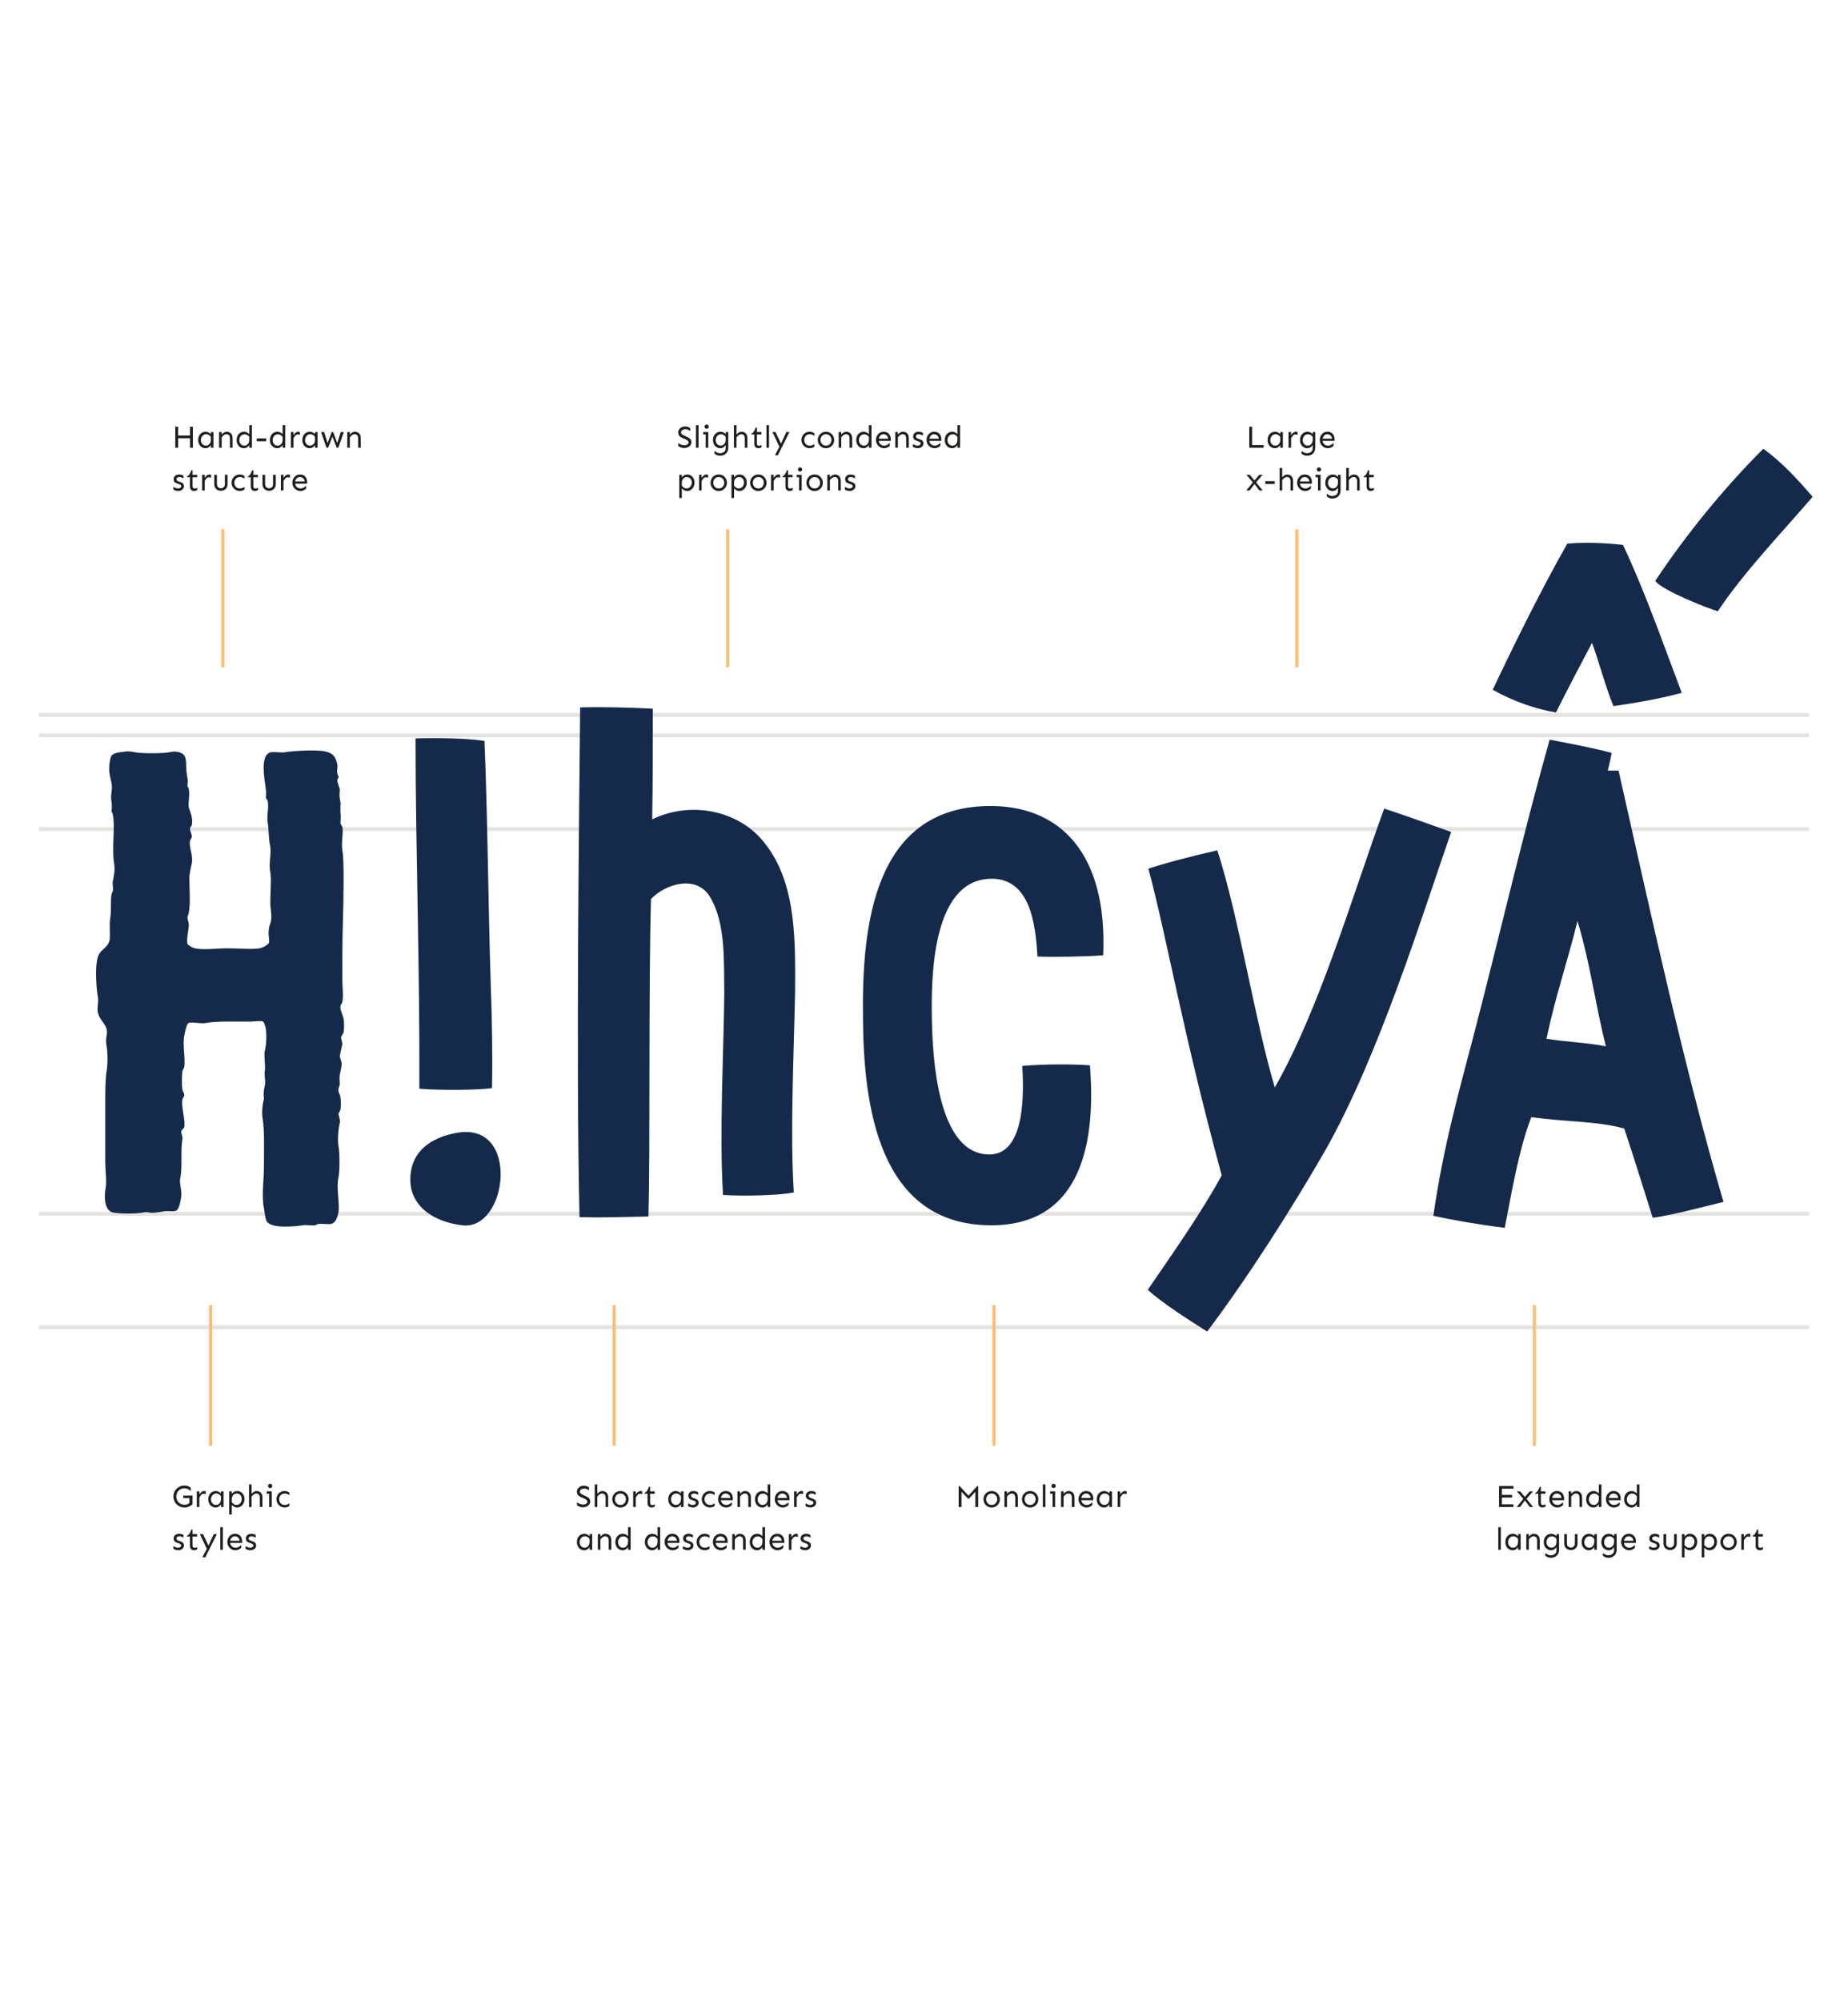 <?xml version="1.0" encoding="UTF-8"?><svg id="texto" xmlns="http://www.w3.org/2000/svg" width="1210.29" height="1310" viewBox="0 0 1210.29 1310"><defs><style>.cls-1{fill:#1e1e1b;}.cls-2{fill:#152a4b;}.cls-3{stroke:#ffbc70;stroke-width:2px;}.cls-3,.cls-4{fill:none;}.cls-4{stroke:#e5e3e0;stroke-width:2.56px;}</style></defs><line class="cls-4" x1="25.41" y1="794.6" x2="1184.88" y2="794.6"/><line class="cls-4" x1="25.41" y1="868.9" x2="1184.88" y2="868.9"/><line class="cls-4" x1="25.41" y1="542.75" x2="1184.88" y2="542.75"/><line class="cls-4" x1="25.41" y1="481.39" x2="1184.88" y2="481.39"/><line class="cls-4" x1="25.41" y1="468.08" x2="1184.88" y2="468.08"/><path class="cls-2" d="m88.42,492.51c4.55.83,17.8.83,22.36,0,2.07-.41,3.31-.83,6.62,0,6.21,1.66,3.73,7.87,4.97,14.49,0,.83.41,1.66.41,2.48.41,1.66,0,3.31,0,5.38.41.41.83,1.24.83,1.66.83,3.73-.41,8.28,0,12.01.83,2.9,2.9,6.62,2.07,11.59-.41.83-1.24,1.66-1.24,2.48,0,1.66,1.24,3.31,1.24,5.38l-1.24,2.48c-.83,4.14,2.07,9.11,1.24,14.49-.41,2.07-1.66,6.62-1.66,9.94,0,7.45.83,16.15-.41,22.77,0,.83-.83,2.07-.83,2.9,0,2.07,1.24,3.73.83,5.8,0,1.24-1.66,9.52-.83,11.59.83,1.24,4.14,2.9,4.97,2.9,5.8,1.24,13.25,0,21.11,0,8.69,0,15.32.83,21.11,0,2.07-.41,5.38-2.07,6.21-3.73.41-2.07-.83-5.8,0-9.11,0-2.07,1.24-3.73,1.24-4.97.83-3.31-.41-8.69-.41-12.01,0-7.04.83-14.9,0-20.29-1.24-5.38.83-11.18,0-16.56-1.24-5.38-.83-10.35-1.66-15.32-.83-4.97.83-9.52,0-14.49l-1.24-2.07c0-1.66.41-3.73,0-5.38-.83-7.04-4.14-22.77,3.31-24.43,2.9-.41,6.21.41,9.11,0,4.55-.83,18.22-1.66,24.84-.83,5.38.83,8.28,2.48,9.52,8.69.41,1.66-.41,4.14,0,5.8,0,.83.83,1.66.83,2.48s-.83,1.24-.83,2.48c0,.41,1.24,4.55,1.66,5.38,0,2.07-.41,4.14,0,6.21,0,1.24.83,2.9.41,4.97v4.55c.41,2.07,0,4.97,0,7.04l1.24,2.07c.83,3.73-.83,9.94,0,15.32.83,4.55.83,12.83.83,20.29,0,17.8-.83,31.88-.83,49.68v14.49c0,5.38.83,10.35,0,14.9l-1.24,2.48c-.41,2.9,1.66,5.8,2.07,8.69.41,2.48.41,6.21,0,8.69-.41,1.24-1.66,2.48-1.66,3.31,0,1.24.83,2.9.83,4.55l-1.24,5.38c0,.83-.41,1.66-.41,2.07,0,1.66,1.24,3.73,1.24,5.38s-.83,4.55-1.24,7.04c-.41,2.07,0,4.14,0,6.21-.41,2.07-1.24,2.9-.83,4.55,0,1.24,1.24,2.48,1.24,4.14.41,2.48.41,5.8,0,7.87,0,.83-1.24,2.07-1.24,2.9,0,1.24,1.24,3.31.83,5.8-.83,2.9-1.66,11.59-.83,15.32.83,4.55.83,15.73,0,20.29-1.66,6.62.83,16.15,0,22.77-.83,3.73-1.66,7.04-4.97,7.87-2.48.41-5.8-.41-8.28,0-.83,0-1.24.83-2.07.83-2.48.41-5.38-.41-7.87,0-5.8.83-21.53,2.48-24.01-2.9-.83-1.66-1.24-5.8-1.66-8.28-1.66-7.87,0-18.22,0-28.15,0-11.18.41-22.77-.83-30.22-.83-4.14,0-10.35.83-13.25,0-1.66-.41-3.73,0-5.8,0-.83.41-1.24.41-2.07.83-2.9,0-6.62,0-9.11.83-4.14-.41-9.94,0-13.66.83-2.9,1.66-9.52.83-14.9,0-1.24-1.24-4.55-1.66-4.97-1.24-.83-6.62,0-8.69,0-9.52,0-21.53-.41-28.57.83-3.31.83-9.11-.83-11.59,0-1.24.41-2.48,5.8-2.9,8.28-1.24,6.21.83,14.9,0,20.7l-1.24,2.48c-.41,3.73-.41,9.52,0,12.42.41,1.24,1.24,2.07,1.24,3.31s-.83,1.66-1.24,2.9c-.83,5.38,2.07,13.25,1.24,18.22-.41.83-2.07,2.07-2.07,2.9,0,1.24,1.24,3.31.83,4.97-1.24,7.87,0,17.8-1.24,24.84-1.24,3.73,1.24,8.69.41,13.25-.41,2.48-1.24,7.87-3.31,8.69-1.66.83-4.97,0-7.87.41s-6.62,1.24-9.11.83-2.48-.41-4.97,0c-4.14.83-14.49.83-19.04,0-5.38-.83-6.21-8.69-5.38-14.49,1.24-5.38,0-12.42,0-19.04v-37.67c0-7.45,0-15.73.83-21.11.83-4.14.83-12.83,0-16.97-.41-2.48-.41-3.73,0-6.21,1.66-7.87-4.55-9.11-5.8-16.15-.41-3.31.83-7.04,0-10.35-.83-4.55-1.66-16.97-.41-23.18,1.24-7.87,7.04-7.04,8.28-13.66.41-4.14-.41-9.11.41-14.49.83-4.97,0-10.76.83-15.32.41-.83.83-1.66.83-2.07.41-1.66-.41-4.14,0-6.21.41-2.07,1.66-7.45.83-11.59-1.66-9.94.83-24.43-.83-31.88,0-.83-.41-1.24-.83-2.07,0-1.66.41-4.14,0-6.21-.41-2.48-.41-4.14,0-7.04.83-4.55-.83-7.87-1.24-11.18-.83-3.73,0-9.11.83-11.59,1.24-2.9,6.62-2.9,9.11-3.31,1.66-.41,4.97,0,6.62.41Z"/><path class="cls-2" d="m298.64,741.74c42.64-8.28,33.95,64.17,4.14,60.44-18.22-2.07-35.6-12.42-33.95-32.71,1.24-15.73,12.83-24.43,29.81-27.74Zm22.77-96.46c.83,21.53,1.24,45.13.83,67.07-7.04,1.24-33.12,1.66-47.61.41.41-76.59-2.48-157.73-2.48-229.36,17.8-.41,34.36,0,45.13,1.66,2.07,47.61,2.48,109.71,4.14,160.22Z"/><path class="cls-2" d="m427.15,536.4c25.67-12.42,57.55-5.8,74.11,16.15,21.11,26.91,19.46,66.65,19.46,96.88-.83,41.81-3.31,91.91-.83,131.24-10.35,2.07-33.12,2.48-46.37,1.66-2.48-39.74.41-92.74.83-132.07-.41-19.87,1.24-45.95-9.52-63.34-8.69-14.08-28.57-8.69-38.5,1.66-1.66,61.27-.41,165.19-1.66,207.83-20.7.41-31.05.83-45.13.41-2.48-103.5,0-284.42.41-333.69,13.25-.41,32.71,0,47.61.83,0,22.36,0,47.2-.41,72.45Z"/><path class="cls-2" d="m648.39,575.31c-38.5,1.24-38.5,66.24-38.09,91.08.41,24.84,3.31,89.42,37.67,89.42,24.43,0,22.36-43.47,21.53-57.96,14.49-1.24,32.29-1.24,44.3-.41,3.73,46.37-3.31,104.74-64.58,104.74-74.52,0-83.63-79.9-84.04-135.38-.83-60.86,7.04-137.03,80.73-139.1,48.44-1.24,79.49,31.05,76.59,97.71-9.94.83-31.46,1.24-43.06.83-1.24-21.94-4.97-51.75-31.05-50.92Z"/><path class="cls-2" d="m867.6,753.75c-21.94,38.09-50.51,82.8-77,117.99-12.42-7.87-29.39-18.63-38.92-27.32,15.32-22.36,35.19-50.51,48.44-74.93-26.08-96.05-35.6-154.42-48.02-200.79,9.94-3.31,23.6-7.04,45.13-12.01,14.08,43.06,24.43,110.95,37.67,155.25,29.39-51.75,50.09-123.37,71.62-182.57,12.83,4.14,31.05,10.76,43.88,15.32-18.63,53.41-47.2,146.56-82.8,209.07Z"/><path class="cls-2" d="m1052.99,504.52h7.04c21.11,93.56,43.06,194.99,68.72,282.35-10.35,2.48-35.19,9.11-46.37,10.35-5.8-18.22-11.18-36.02-18.63-58.38-17.8-4.97-36.85-4.14-60.86-7.45-8.28,21.11-13.25,51.34-17.39,72.45-16.97-2.07-33.53-4.97-46.78-7.87,6.62-45.95,16.97-81.97,26.91-120.06,16.97-65.41,31.88-130,49.27-191.68,14.9,2.9,30.22,5.8,40.57,8.69-.83,5.38-1.66,7.45-2.48,11.59Zm-26.5-148.63c14.49-1.24,28.98,0,36.43.83,14.49,30.64,26.08,64.17,38.5,96.88-16.97,4.55-33.53,7.04-44.71,8.69-4.55-10.35-9.94-30.64-14.08-41.4-7.04,13.25-16.15,30.64-23.6,45.54-12.83-2.07-28.57-7.45-41.4-14.9,14.08-29.81,32.71-67.48,48.85-95.63Zm25.25,329.13c-7.04-27.74-10.35-55.06-18.63-81.97-6.62,26.91-14.49,49.27-20.29,77,12.42,2.07,26.5,2.48,38.92,4.97Zm103.09-391.23c12.01,8.69,21.94,19.46,32.29,31.46-19.87,23.18-44.71,48.85-62.1,74.93-7.04-2.07-36.43-13.66-40.99-19.87,20.7-31.05,45.13-60.86,70.79-86.53Z"/><path class="cls-1" d="m990.29,978.69v1.74h-6.69v4.43h7.57v1.74h-9.41v-13.74h9.41v1.74h-7.57v4.08h6.69Z"/><path class="cls-1" d="m1003.99,976.35l-4.25,4.92,4.31,5.33h-2.17l-3.18-4.25-3.2,4.25h-2.17l4.31-5.33-4.25-4.92h2.17l3.14,3.69,3.12-3.69h2.17Z"/><path class="cls-1" d="m1009.14,973.4v2.95h2.99v1.58h-2.99v6.01c0,.42.11.76.33,1s.55.37,1,.37c.41,0,.75-.05,1.03-.15.27-.1.51-.22.72-.34v1.37c-.27.22-.56.39-.87.52-.31.13-.72.19-1.24.19-.88,0-1.54-.26-1.98-.79-.45-.53-.67-1.23-.67-2.1v-6.09h-1.97v-.49c.67-.3,1.23-.8,1.68-1.49.45-.69.85-1.54,1.19-2.55h.78Z"/><path class="cls-1" d="m1019.63,976.15c1.05,0,1.93.22,2.62.66s1.22,1.03,1.57,1.78c.35.75.52,1.6.52,2.54v1h-7.88c.08.57.28,1.1.59,1.58s.72.86,1.23,1.14c.51.28,1.09.42,1.74.42.74,0,1.43-.19,2.07-.56s1.18-.79,1.62-1.24l-.02,1.83c-.19.23-.48.48-.85.73s-.81.46-1.29.63c-.49.17-1,.26-1.53.26-1.04,0-1.96-.25-2.77-.74s-1.44-1.14-1.9-1.96c-.46-.81-.69-1.71-.69-2.68s.21-1.87.64-2.69,1.01-1.48,1.75-1.97,1.6-.74,2.55-.74Zm0,1.64c-.85,0-1.54.28-2.09.85s-.89,1.25-1.03,2.06h6.17c-.07-.67-.26-1.22-.56-1.64-.31-.42-.68-.74-1.12-.95s-.9-.32-1.37-.32Z"/><path class="cls-1" d="m1029,976.35v1.62c.22-.27.5-.55.84-.83.34-.28.73-.52,1.16-.71.43-.19.88-.29,1.34-.29.7,0,1.33.15,1.91.46.57.31,1.03.77,1.37,1.39.34.62.51,1.41.51,2.35v6.25h-1.68l-.02-6.09c0-.89-.2-1.57-.58-2.03-.39-.46-.99-.7-1.79-.7-.55,0-1.09.2-1.63.61s-1.01.87-1.42,1.4v6.81h-1.68v-10.25h1.68Z"/><path class="cls-1" d="m1048.8,971.84v14.77h-1.68v-1.74c-.36.55-.84,1.03-1.45,1.44s-1.3.62-2.08.62c-.88,0-1.67-.22-2.4-.67-.72-.44-1.3-1.06-1.73-1.86-.43-.79-.65-1.71-.65-2.75,0-1.13.21-2.11.65-2.93.43-.82,1.02-1.45,1.77-1.9.75-.44,1.59-.67,2.52-.67.59,0,1.19.14,1.79.42.61.28,1.13.67,1.57,1.16v-5.89h1.68Zm-4.74,5.99c-.74,0-1.37.18-1.89.54-.52.36-.92.83-1.2,1.41-.28.57-.42,1.2-.42,1.87s.14,1.26.41,1.81c.27.55.66,1,1.16,1.32.5.33,1.08.49,1.73.49s1.19-.16,1.68-.49.88-.78,1.17-1.36c.29-.58.42-1.23.41-1.96l-.02-1.97c-.42-.53-.88-.94-1.36-1.23-.49-.29-1.04-.43-1.67-.43Z"/><path class="cls-1" d="m1056.72,976.15c1.05,0,1.93.22,2.62.66s1.22,1.03,1.57,1.78c.35.75.52,1.6.52,2.54v1h-7.88c.08.57.28,1.1.59,1.58s.72.86,1.23,1.14c.51.28,1.09.42,1.74.42.74,0,1.43-.19,2.07-.56s1.18-.79,1.62-1.24l-.02,1.83c-.19.23-.48.48-.85.73s-.81.46-1.29.63c-.49.17-1,.26-1.53.26-1.04,0-1.96-.25-2.77-.74s-1.44-1.14-1.9-1.96c-.46-.81-.69-1.71-.69-2.68s.21-1.87.64-2.69,1.01-1.48,1.75-1.97,1.6-.74,2.55-.74Zm0,1.64c-.85,0-1.54.28-2.09.85s-.89,1.25-1.03,2.06h6.17c-.07-.67-.26-1.22-.56-1.64-.31-.42-.68-.74-1.12-.95s-.9-.32-1.37-.32Z"/><path class="cls-1" d="m1073.69,971.84v14.77h-1.68v-1.74c-.36.55-.84,1.03-1.45,1.44s-1.3.62-2.08.62c-.88,0-1.67-.22-2.4-.67-.72-.44-1.3-1.06-1.73-1.86-.43-.79-.65-1.71-.65-2.75,0-1.13.21-2.11.65-2.93.43-.82,1.02-1.45,1.77-1.9.75-.44,1.59-.67,2.52-.67.59,0,1.19.14,1.79.42.61.28,1.13.67,1.57,1.16v-5.89h1.68Zm-4.74,5.99c-.74,0-1.37.18-1.89.54-.52.36-.92.83-1.2,1.41-.28.57-.42,1.2-.42,1.87s.14,1.26.41,1.81c.27.55.66,1,1.16,1.32.5.33,1.08.49,1.73.49s1.19-.16,1.68-.49.88-.78,1.17-1.36c.29-.58.42-1.23.41-1.96l-.02-1.97c-.42-.53-.88-.94-1.36-1.23-.49-.29-1.04-.43-1.67-.43Z"/><path class="cls-1" d="m982.92,999.84v14.77h-1.68v-14.77h1.68Z"/><path class="cls-1" d="m990.85,1004.15c.59,0,1.19.14,1.79.42.61.28,1.13.67,1.57,1.16v-1.37h1.68v10.25h-1.68v-1.74c-.36.55-.84,1.03-1.45,1.44s-1.3.62-2.08.62c-.88,0-1.67-.22-2.4-.67-.72-.44-1.3-1.06-1.73-1.86-.43-.79-.65-1.71-.65-2.75,0-1.13.21-2.11.65-2.93.43-.82,1.02-1.45,1.77-1.9.75-.44,1.59-.67,2.52-.67Zm.31,1.64c-.74,0-1.37.18-1.89.55s-.92.84-1.2,1.42c-.28.58-.42,1.21-.42,1.88s.14,1.26.41,1.81c.27.55.66,1,1.16,1.32.5.33,1.08.49,1.73.49s1.19-.16,1.68-.49.88-.78,1.17-1.36c.29-.58.42-1.23.41-1.96l-.02-1.97c-.42-.53-.88-.95-1.36-1.25-.49-.3-1.04-.45-1.67-.45Z"/><path class="cls-1" d="m1001.27,1004.35v1.62c.22-.27.5-.55.84-.83.34-.28.73-.52,1.16-.71.43-.19.88-.29,1.34-.29.7,0,1.33.15,1.91.46.57.31,1.03.77,1.37,1.39.34.62.51,1.41.51,2.35v6.25h-1.68l-.02-6.09c0-.89-.2-1.57-.58-2.03-.39-.46-.99-.7-1.79-.7-.55,0-1.09.2-1.63.61s-1.01.87-1.42,1.4v6.81h-1.68v-10.25h1.68Z"/><path class="cls-1" d="m1016.02,1004.15c.59,0,1.19.14,1.79.42.61.28,1.13.67,1.57,1.16v-1.37h1.68v10.05c0,1.22-.25,2.23-.74,3.04s-1.15,1.41-1.97,1.8-1.72.59-2.69.59c-.63,0-1.17-.07-1.61-.22-.45-.14-.82-.32-1.14-.53s-.6-.41-.86-.6v-1.8c.21.15.47.34.81.58.33.24.74.45,1.21.65.47.19,1,.29,1.59.29.67,0,1.29-.12,1.85-.37s1.01-.61,1.35-1.09.51-1.05.51-1.72v-2.15c-.36.55-.84,1.03-1.45,1.44s-1.3.62-2.08.62c-.88,0-1.67-.22-2.4-.67-.72-.44-1.3-1.06-1.73-1.86-.43-.79-.65-1.71-.65-2.75,0-1.13.21-2.11.65-2.93.43-.82,1.02-1.45,1.77-1.9.75-.44,1.59-.67,2.52-.67Zm.31,1.66c-.74,0-1.37.18-1.89.54s-.92.83-1.2,1.41c-.28.58-.42,1.21-.42,1.88s.14,1.26.41,1.8.66.98,1.16,1.31c.5.33,1.08.49,1.73.49s1.19-.16,1.68-.49.88-.78,1.17-1.35.42-1.22.41-1.95l-.02-1.97c-.42-.53-.88-.95-1.36-1.24-.49-.29-1.04-.44-1.67-.44Z"/><path class="cls-1" d="m1033.15,1004.35v6.07c0,.9-.19,1.68-.57,2.34s-.9,1.16-1.56,1.52-1.39.53-2.21.53-1.56-.18-2.21-.53-1.18-.86-1.56-1.52-.57-1.44-.57-2.34v-6.07h1.74v6.07c0,.89.26,1.57.79,2.04.53.47,1.13.71,1.81.71s1.29-.24,1.81-.71c.53-.47.79-1.15.79-2.04v-6.07h1.74Z"/><path class="cls-1" d="m1040.76,1004.15c.59,0,1.19.14,1.79.42.61.28,1.13.67,1.57,1.16v-1.37h1.68v10.25h-1.68v-1.74c-.36.55-.84,1.03-1.45,1.44s-1.3.62-2.08.62c-.88,0-1.67-.22-2.4-.67-.72-.44-1.3-1.06-1.73-1.86-.43-.79-.65-1.71-.65-2.75,0-1.13.21-2.11.65-2.93.43-.82,1.02-1.45,1.77-1.9.75-.44,1.59-.67,2.52-.67Zm.31,1.64c-.74,0-1.37.18-1.89.55s-.92.84-1.2,1.42c-.28.58-.42,1.21-.42,1.88s.14,1.26.41,1.81c.27.55.66,1,1.16,1.32.5.33,1.08.49,1.73.49s1.19-.16,1.68-.49.88-.78,1.17-1.36c.29-.58.42-1.23.41-1.96l-.02-1.97c-.42-.53-.88-.95-1.36-1.25-.49-.3-1.04-.45-1.67-.45Z"/><path class="cls-1" d="m1053.73,1004.15c.59,0,1.19.14,1.79.42.61.28,1.13.67,1.57,1.16v-1.37h1.68v10.05c0,1.22-.25,2.23-.74,3.04s-1.15,1.41-1.97,1.8-1.72.59-2.69.59c-.63,0-1.17-.07-1.61-.22-.45-.14-.82-.32-1.14-.53s-.6-.41-.86-.6v-1.8c.21.15.47.34.81.58.33.24.74.45,1.21.65.47.19,1,.29,1.59.29.67,0,1.29-.12,1.85-.37s1.01-.61,1.35-1.09.51-1.05.51-1.72v-2.15c-.36.55-.84,1.03-1.45,1.44s-1.3.62-2.08.62c-.88,0-1.67-.22-2.4-.67-.72-.44-1.3-1.06-1.73-1.86-.43-.79-.65-1.71-.65-2.75,0-1.13.21-2.11.65-2.93.43-.82,1.02-1.45,1.77-1.9.75-.44,1.59-.67,2.52-.67Zm.31,1.66c-.74,0-1.37.18-1.89.54s-.92.83-1.2,1.41c-.28.58-.42,1.21-.42,1.88s.14,1.26.41,1.8.66.98,1.16,1.31c.5.33,1.08.49,1.73.49s1.19-.16,1.68-.49.88-.78,1.17-1.35.42-1.22.41-1.95l-.02-1.97c-.42-.53-.88-.95-1.36-1.24-.49-.29-1.04-.44-1.67-.44Z"/><path class="cls-1" d="m1066.69,1004.15c1.05,0,1.93.22,2.62.66s1.22,1.03,1.57,1.78c.35.75.52,1.6.52,2.54v1h-7.88c.08.57.28,1.1.59,1.58s.72.86,1.23,1.14c.51.28,1.09.42,1.74.42.74,0,1.43-.19,2.07-.56s1.18-.79,1.62-1.24l-.02,1.83c-.19.23-.48.48-.85.73s-.81.46-1.29.63c-.49.17-1,.26-1.53.26-1.04,0-1.96-.25-2.77-.74s-1.44-1.14-1.9-1.96c-.46-.81-.69-1.71-.69-2.68s.21-1.87.64-2.69,1.01-1.48,1.75-1.97,1.6-.74,2.55-.74Zm0,1.64c-.85,0-1.54.28-2.09.85s-.89,1.25-1.03,2.06h6.17c-.07-.67-.26-1.22-.56-1.64-.31-.42-.68-.74-1.12-.95s-.9-.32-1.37-.32Z"/><path class="cls-1" d="m1083.81,1004.15c.6,0,1.16.09,1.68.26.52.17.9.35,1.13.52v1.8c-.29-.22-.68-.43-1.17-.64s-1-.31-1.52-.31c-.64,0-1.12.15-1.45.45-.32.3-.48.62-.48.94,0,.26.09.52.28.79.18.27.51.48.97.65l1.72.62c.67.23,1.17.57,1.5,1s.49.95.49,1.54-.16,1.1-.48,1.58-.77.86-1.33,1.14c-.57.28-1.22.42-1.96.42-.4,0-.81-.05-1.24-.15-.43-.1-.82-.23-1.16-.37-.34-.14-.59-.27-.76-.38v-1.8c.19.14.46.29.81.46.35.17.72.31,1.12.43.4.12.77.17,1.11.17.64,0,1.15-.14,1.53-.43s.56-.64.56-1.07c0-.33-.13-.59-.38-.78-.25-.19-.62-.38-1.1-.55l-1.52-.55c-.79-.3-1.32-.68-1.58-1.14-.26-.46-.39-.98-.39-1.57,0-.88.33-1.6.98-2.17s1.53-.86,2.62-.86Z"/><path class="cls-1" d="m1098.12,1004.35v6.07c0,.9-.19,1.68-.57,2.34s-.9,1.16-1.56,1.52-1.39.53-2.21.53-1.56-.18-2.21-.53-1.18-.86-1.56-1.52-.57-1.44-.57-2.34v-6.07h1.74v6.07c0,.89.26,1.57.79,2.04.53.47,1.13.71,1.81.71s1.29-.24,1.81-.71c.53-.47.79-1.15.79-2.04v-6.07h1.74Z"/><path class="cls-1" d="m1106.72,1004.15c.89,0,1.69.21,2.41.65.72.43,1.29,1.03,1.72,1.8.43.77.65,1.68.65,2.72,0,1.12-.21,2.1-.65,2.94-.43.84-1.02,1.49-1.76,1.96s-1.59.7-2.53.7c-.59,0-1.19-.16-1.79-.47-.61-.31-1.13-.72-1.57-1.21v6.3h-1.68v-15.18h1.68v1.74c.36-.55.84-1.01,1.45-1.38.61-.38,1.3-.56,2.08-.56Zm-.27,1.64c-.62,0-1.17.16-1.67.47s-.89.75-1.17,1.3c-.28.55-.42,1.2-.42,1.94l.02,1.97c.44.53.9.97,1.37,1.3.48.34,1.03.5,1.66.5.74,0,1.37-.19,1.89-.57s.92-.88,1.2-1.49c.28-.61.42-1.24.42-1.9s-.14-1.27-.41-1.79c-.27-.53-.66-.95-1.15-1.26s-1.07-.47-1.74-.47Z"/><path class="cls-1" d="m1119.69,1004.15c.89,0,1.69.21,2.41.65.72.43,1.29,1.03,1.72,1.8.43.77.65,1.68.65,2.72,0,1.12-.21,2.1-.65,2.94-.43.84-1.02,1.49-1.76,1.96s-1.59.7-2.53.7c-.59,0-1.19-.16-1.79-.47-.61-.31-1.13-.72-1.57-1.21v6.3h-1.68v-15.18h1.68v1.74c.36-.55.84-1.01,1.45-1.38.61-.38,1.3-.56,2.08-.56Zm-.27,1.64c-.62,0-1.17.16-1.67.47s-.89.75-1.17,1.3c-.28.55-.42,1.2-.42,1.94l.02,1.97c.44.53.9.97,1.37,1.3.48.34,1.03.5,1.66.5.74,0,1.37-.19,1.89-.57s.92-.88,1.2-1.49c.28-.61.42-1.24.42-1.9s-.14-1.27-.41-1.79c-.27-.53-.66-.95-1.15-1.26s-1.07-.47-1.74-.47Z"/><path class="cls-1" d="m1132.08,1004.15c1.04,0,1.96.25,2.77.74s1.44,1.15,1.9,1.97.69,1.72.69,2.69-.23,1.86-.69,2.68-1.09,1.47-1.9,1.96-1.73.74-2.77.74-1.96-.25-2.77-.74-1.44-1.14-1.9-1.96c-.46-.81-.69-1.71-.69-2.68s.23-1.87.69-2.69c.46-.82,1.09-1.48,1.9-1.97s1.73-.74,2.77-.74Zm0,1.64c-.72,0-1.36.17-1.91.52-.55.35-.97.81-1.26,1.37-.29.57-.44,1.19-.44,1.86s.15,1.27.44,1.83c.29.57.71,1.03,1.26,1.38.55.35,1.18.52,1.91.52s1.38-.17,1.92-.52c.54-.35.96-.81,1.25-1.38.29-.57.44-1.18.44-1.83s-.15-1.29-.44-1.86c-.29-.57-.71-1.03-1.25-1.37-.54-.35-1.18-.52-1.92-.52Z"/><path class="cls-1" d="m1142.09,1004.35v2.05c.4-.68.88-1.23,1.44-1.64s1.13-.62,1.72-.62c.4,0,.75.07,1.07.21v1.95c-.44-.26-.88-.39-1.31-.39-.7,0-1.26.25-1.69.74-.43.49-.84,1.08-1.22,1.76v6.19h-1.68v-10.25h1.68Z"/><path class="cls-1" d="m1151.51,1001.4v2.95h2.99v1.58h-2.99v6.01c0,.42.11.76.33,1s.55.37,1,.37c.41,0,.75-.05,1.03-.15.27-.1.51-.22.72-.34v1.37c-.27.22-.56.39-.87.52-.31.13-.72.19-1.24.19-.88,0-1.54-.26-1.98-.79-.45-.53-.67-1.23-.67-2.1v-6.09h-1.97v-.49c.67-.3,1.23-.8,1.68-1.49.45-.69.85-1.54,1.19-2.55h.78Z"/><line class="cls-3" x1="1004.88" y1="854.45" x2="1004.88" y2="946.53"/><path class="cls-1" d="m382.4,972.66c.81,0,1.47.12,2,.35.53.23.99.48,1.38.74v1.91c-.38-.29-.85-.56-1.39-.81-.55-.25-1.14-.38-1.78-.38-.41,0-.84.07-1.28.21-.45.14-.82.37-1.12.69s-.45.72-.45,1.21c0,.55.2.96.59,1.25s.88.56,1.44.82l1.89.86c.94.42,1.65.9,2.13,1.42s.72,1.21.72,2.07c0,.75-.22,1.41-.66,1.98-.44.57-1.01,1.02-1.72,1.34s-1.49.49-2.34.49c-.79,0-1.52-.14-2.19-.41s-1.25-.58-1.74-.92v-1.91c.53.37,1.14.7,1.83.99.69.29,1.47.44,2.35.44.68,0,1.29-.17,1.8-.51s.78-.81.78-1.42c0-.34-.11-.64-.32-.88-.21-.25-.47-.46-.77-.64s-.59-.33-.88-.45l-2.28-1.03c-.98-.44-1.65-.95-2.01-1.54s-.53-1.26-.53-2.03c0-.72.21-1.38.62-1.96.42-.58.97-1.04,1.67-1.38s1.45-.51,2.26-.51Z"/><path class="cls-1" d="m394.53,976.15c.7,0,1.33.15,1.91.46.57.31,1.03.77,1.37,1.39.34.62.51,1.41.51,2.35v6.25h-1.68l-.02-6.09c0-.89-.2-1.57-.58-2.03-.39-.46-.99-.7-1.79-.7-.55,0-1.09.2-1.63.61s-1.01.87-1.42,1.4v6.81h-1.68v-14.77h1.68v6.13c.22-.27.5-.55.84-.83.34-.28.73-.52,1.16-.71.43-.19.88-.29,1.34-.29Z"/><path class="cls-1" d="m406.34,976.15c1.04,0,1.96.25,2.77.74s1.44,1.15,1.9,1.97.69,1.72.69,2.69-.23,1.86-.69,2.68-1.09,1.47-1.9,1.96-1.73.74-2.77.74-1.96-.25-2.77-.74-1.44-1.14-1.9-1.96c-.46-.81-.69-1.71-.69-2.68s.23-1.87.69-2.69c.46-.82,1.09-1.48,1.9-1.97s1.73-.74,2.77-.74Zm0,1.64c-.72,0-1.36.17-1.91.52-.55.35-.97.81-1.26,1.37-.29.57-.44,1.19-.44,1.86s.15,1.27.44,1.83c.29.57.71,1.03,1.26,1.38.55.35,1.18.52,1.91.52s1.38-.17,1.92-.52c.54-.35.96-.81,1.25-1.38.29-.57.44-1.18.44-1.83s-.15-1.29-.44-1.86c-.29-.57-.71-1.03-1.25-1.37-.54-.35-1.18-.52-1.92-.52Z"/><path class="cls-1" d="m416.36,976.35v2.05c.4-.68.88-1.23,1.44-1.64s1.13-.62,1.72-.62c.4,0,.75.07,1.07.21v1.95c-.44-.26-.88-.39-1.31-.39-.7,0-1.26.25-1.69.74-.43.49-.84,1.08-1.22,1.76v6.19h-1.68v-10.25h1.68Z"/><path class="cls-1" d="m425.77,973.4v2.95h2.99v1.58h-2.99v6.01c0,.42.11.76.33,1s.55.37,1,.37c.41,0,.75-.05,1.03-.15.27-.1.51-.22.72-.34v1.37c-.27.22-.56.39-.87.52-.31.13-.72.19-1.24.19-.88,0-1.54-.26-1.98-.79-.45-.53-.67-1.23-.67-2.1v-6.09h-1.97v-.49c.67-.3,1.23-.8,1.68-1.49.45-.69.85-1.54,1.19-2.55h.78Z"/><path class="cls-1" d="m442.62,976.15c.59,0,1.19.14,1.79.42.61.28,1.13.67,1.57,1.16v-1.37h1.68v10.25h-1.68v-1.74c-.36.55-.84,1.03-1.45,1.44s-1.3.62-2.08.62c-.88,0-1.67-.22-2.4-.67-.72-.44-1.3-1.06-1.73-1.86-.43-.79-.65-1.71-.65-2.75,0-1.13.21-2.11.65-2.93.43-.82,1.02-1.45,1.77-1.9.75-.44,1.59-.67,2.52-.67Zm.31,1.64c-.74,0-1.37.18-1.89.55s-.92.84-1.2,1.42c-.28.58-.42,1.21-.42,1.88s.14,1.26.41,1.81c.27.55.66,1,1.16,1.32.5.33,1.08.49,1.73.49s1.19-.16,1.68-.49.88-.78,1.17-1.36c.29-.58.42-1.23.41-1.96l-.02-1.97c-.42-.53-.88-.95-1.36-1.25-.49-.3-1.04-.45-1.67-.45Z"/><path class="cls-1" d="m454.42,976.15c.6,0,1.16.09,1.68.26.52.17.9.35,1.13.52v1.8c-.29-.22-.68-.43-1.17-.64s-1-.31-1.52-.31c-.64,0-1.12.15-1.45.45-.32.3-.48.62-.48.94,0,.26.09.52.28.79.18.27.51.48.97.65l1.72.62c.67.23,1.17.57,1.5,1s.49.95.49,1.54-.16,1.1-.48,1.58-.77.86-1.33,1.14c-.57.28-1.22.42-1.96.42-.4,0-.81-.05-1.24-.15-.43-.1-.82-.23-1.16-.37-.34-.14-.59-.27-.76-.38v-1.8c.19.14.46.29.81.46.35.17.72.31,1.12.43.4.12.77.17,1.11.17.64,0,1.15-.14,1.53-.43s.56-.64.56-1.07c0-.33-.13-.59-.38-.78-.25-.19-.62-.38-1.1-.55l-1.52-.55c-.79-.3-1.32-.68-1.58-1.14-.26-.46-.39-.98-.39-1.57,0-.88.33-1.6.98-2.17s1.53-.86,2.62-.86Z"/><path class="cls-1" d="m464.98,976.15c.75,0,1.4.12,1.95.36s.92.45,1.13.65v1.7c-.38-.29-.82-.54-1.31-.75s-1.08-.32-1.76-.32c-.72,0-1.36.17-1.91.52-.55.35-.97.81-1.26,1.37-.29.57-.44,1.19-.44,1.86s.15,1.27.44,1.83c.29.57.71,1.03,1.26,1.38.55.35,1.18.52,1.91.52.68,0,1.27-.11,1.76-.32s.93-.46,1.31-.75v1.7c-.21.21-.58.42-1.13.66s-1.2.35-1.95.35c-1.04,0-1.96-.25-2.77-.74s-1.44-1.14-1.9-1.96c-.46-.81-.69-1.71-.69-2.68s.23-1.87.69-2.69c.46-.82,1.09-1.48,1.9-1.97s1.73-.74,2.77-.74Z"/><path class="cls-1" d="m475.26,976.15c1.05,0,1.93.22,2.62.66s1.22,1.03,1.57,1.78c.35.75.52,1.6.52,2.54v1h-7.88c.08.57.28,1.1.59,1.58s.72.86,1.23,1.14c.51.28,1.09.42,1.74.42.74,0,1.43-.19,2.07-.56s1.18-.79,1.62-1.24l-.02,1.83c-.19.23-.48.48-.85.73s-.81.46-1.29.63c-.49.17-1,.26-1.53.26-1.04,0-1.96-.25-2.77-.74s-1.44-1.14-1.9-1.96c-.46-.81-.69-1.71-.69-2.68s.21-1.87.64-2.69,1.01-1.48,1.75-1.97,1.6-.74,2.55-.74Zm0,1.64c-.85,0-1.54.28-2.09.85s-.89,1.25-1.03,2.06h6.17c-.07-.67-.26-1.22-.56-1.64-.31-.42-.68-.74-1.12-.95s-.9-.32-1.37-.32Z"/><path class="cls-1" d="m484.64,976.35v1.62c.22-.27.5-.55.84-.83.34-.28.73-.52,1.16-.71.43-.19.88-.29,1.34-.29.7,0,1.33.15,1.91.46.57.31,1.03.77,1.37,1.39.34.62.51,1.41.51,2.35v6.25h-1.68l-.02-6.09c0-.89-.2-1.57-.58-2.03-.39-.46-.99-.7-1.79-.7-.55,0-1.09.2-1.63.61s-1.01.87-1.42,1.4v6.81h-1.68v-10.25h1.68Z"/><path class="cls-1" d="m504.44,971.84v14.77h-1.68v-1.74c-.36.55-.84,1.03-1.45,1.44s-1.3.62-2.08.62c-.88,0-1.67-.22-2.4-.67-.72-.44-1.3-1.06-1.73-1.86-.43-.79-.65-1.71-.65-2.75,0-1.13.21-2.11.65-2.93.43-.82,1.02-1.45,1.77-1.9.75-.44,1.59-.67,2.52-.67.59,0,1.19.14,1.79.42.61.28,1.13.67,1.57,1.16v-5.89h1.68Zm-4.74,5.99c-.74,0-1.37.18-1.89.54-.52.36-.92.83-1.2,1.41-.28.57-.42,1.2-.42,1.87s.14,1.26.41,1.81c.27.55.66,1,1.16,1.32.5.33,1.08.49,1.73.49s1.19-.16,1.68-.49.88-.78,1.17-1.36c.29-.58.42-1.23.41-1.96l-.02-1.97c-.42-.53-.88-.94-1.36-1.23-.49-.29-1.04-.43-1.67-.43Z"/><path class="cls-1" d="m512.36,976.15c1.05,0,1.93.22,2.62.66s1.22,1.03,1.57,1.78c.35.75.52,1.6.52,2.54v1h-7.88c.08.57.28,1.1.59,1.58s.72.86,1.23,1.14c.51.28,1.09.42,1.74.42.74,0,1.43-.19,2.07-.56s1.18-.79,1.62-1.24l-.02,1.83c-.19.23-.48.48-.85.73s-.81.46-1.29.63c-.49.17-1,.26-1.53.26-1.04,0-1.96-.25-2.77-.74s-1.44-1.14-1.9-1.96c-.46-.81-.69-1.71-.69-2.68s.21-1.87.64-2.69,1.01-1.48,1.75-1.97,1.6-.74,2.55-.74Zm0,1.64c-.85,0-1.54.28-2.09.85s-.89,1.25-1.03,2.06h6.17c-.07-.67-.26-1.22-.56-1.64-.31-.42-.68-.74-1.12-.95s-.9-.32-1.37-.32Z"/><path class="cls-1" d="m521.73,976.35v2.05c.4-.68.88-1.23,1.44-1.64s1.13-.62,1.72-.62c.4,0,.75.07,1.07.21v1.95c-.44-.26-.88-.39-1.31-.39-.7,0-1.26.25-1.69.74-.43.49-.84,1.08-1.22,1.76v6.19h-1.68v-10.25h1.68Z"/><path class="cls-1" d="m531.38,976.15c.6,0,1.16.09,1.68.26.52.17.9.35,1.13.52v1.8c-.29-.22-.68-.43-1.17-.64s-1-.31-1.52-.31c-.64,0-1.12.15-1.45.45-.32.3-.48.62-.48.94,0,.26.09.52.28.79.18.27.51.48.97.65l1.72.62c.67.23,1.17.57,1.5,1s.49.95.49,1.54-.16,1.1-.48,1.58-.77.86-1.33,1.14c-.57.28-1.22.42-1.96.42-.4,0-.81-.05-1.24-.15-.43-.1-.82-.23-1.16-.37-.34-.14-.59-.27-.76-.38v-1.8c.19.14.46.29.81.46.35.17.72.31,1.12.43.4.12.77.17,1.11.17.64,0,1.15-.14,1.53-.43s.56-.64.56-1.07c0-.33-.13-.59-.38-.78-.25-.19-.62-.38-1.1-.55l-1.52-.55c-.79-.3-1.32-.68-1.58-1.14-.26-.46-.39-.98-.39-1.57,0-.88.33-1.6.98-2.17s1.53-.86,2.62-.86Z"/><path class="cls-1" d="m382.79,1004.15c.59,0,1.19.14,1.79.42.61.28,1.13.67,1.57,1.16v-1.37h1.68v10.25h-1.68v-1.74c-.36.55-.84,1.03-1.45,1.44s-1.3.62-2.08.62c-.88,0-1.67-.22-2.4-.67-.72-.44-1.3-1.06-1.73-1.86-.43-.79-.65-1.71-.65-2.75,0-1.13.21-2.11.65-2.93.43-.82,1.02-1.45,1.77-1.9.75-.44,1.59-.67,2.52-.67Zm.31,1.64c-.74,0-1.37.18-1.89.55s-.92.84-1.2,1.42c-.28.58-.42,1.21-.42,1.88s.14,1.26.41,1.81c.27.55.66,1,1.16,1.32.5.33,1.08.49,1.73.49s1.19-.16,1.68-.49.88-.78,1.17-1.36c.29-.58.42-1.23.41-1.96l-.02-1.97c-.42-.53-.88-.95-1.36-1.25-.49-.3-1.04-.45-1.67-.45Z"/><path class="cls-1" d="m393.21,1004.35v1.62c.22-.27.5-.55.84-.83.34-.28.73-.52,1.16-.71.43-.19.88-.29,1.34-.29.7,0,1.33.15,1.91.46.57.31,1.03.77,1.37,1.39.34.62.51,1.41.51,2.35v6.25h-1.68l-.02-6.09c0-.89-.2-1.57-.58-2.03-.39-.46-.99-.7-1.79-.7-.55,0-1.09.2-1.63.61s-1.01.87-1.42,1.4v6.81h-1.68v-10.25h1.68Z"/><path class="cls-1" d="m413.01,999.84v14.77h-1.68v-1.74c-.36.55-.84,1.03-1.45,1.44s-1.3.62-2.08.62c-.88,0-1.67-.22-2.4-.67-.72-.44-1.3-1.06-1.73-1.86-.43-.79-.65-1.71-.65-2.75,0-1.13.21-2.11.65-2.93.43-.82,1.02-1.45,1.77-1.9.75-.44,1.59-.67,2.52-.67.59,0,1.19.14,1.79.42.61.28,1.13.67,1.57,1.16v-5.89h1.68Zm-4.74,5.99c-.74,0-1.37.18-1.89.54-.52.36-.92.83-1.2,1.41-.28.57-.42,1.2-.42,1.87s.14,1.26.41,1.81c.27.55.66,1,1.16,1.32.5.33,1.08.49,1.73.49s1.19-.16,1.68-.49.88-.78,1.17-1.36c.29-.58.42-1.23.41-1.96l-.02-1.97c-.42-.53-.88-.94-1.36-1.23-.49-.29-1.04-.43-1.67-.43Z"/><path class="cls-1" d="m432.34,999.84v14.77h-1.68v-1.74c-.36.55-.84,1.03-1.45,1.44s-1.3.62-2.08.62c-.88,0-1.67-.22-2.4-.67-.72-.44-1.3-1.06-1.73-1.86-.43-.79-.65-1.71-.65-2.75,0-1.13.21-2.11.65-2.93.43-.82,1.02-1.45,1.77-1.9.75-.44,1.59-.67,2.52-.67.59,0,1.19.14,1.79.42.61.28,1.13.67,1.57,1.16v-5.89h1.68Zm-4.74,5.99c-.74,0-1.37.18-1.89.54-.52.36-.92.83-1.2,1.41-.28.57-.42,1.2-.42,1.87s.14,1.26.41,1.81c.27.55.66,1,1.16,1.32.5.33,1.08.49,1.73.49s1.19-.16,1.68-.49.88-.78,1.17-1.36c.29-.58.42-1.23.41-1.96l-.02-1.97c-.42-.53-.88-.94-1.36-1.23-.49-.29-1.04-.43-1.67-.43Z"/><path class="cls-1" d="m440.26,1004.15c1.05,0,1.93.22,2.62.66s1.22,1.03,1.57,1.78c.35.75.52,1.6.52,2.54v1h-7.88c.08.57.28,1.1.59,1.58s.72.86,1.23,1.14c.51.28,1.09.42,1.74.42.74,0,1.43-.19,2.07-.56s1.18-.79,1.62-1.24l-.02,1.83c-.19.23-.48.48-.85.73s-.81.46-1.29.63c-.49.17-1,.26-1.53.26-1.04,0-1.96-.25-2.77-.74s-1.44-1.14-1.9-1.96c-.46-.81-.69-1.71-.69-2.68s.21-1.87.64-2.69,1.01-1.48,1.75-1.97,1.6-.74,2.55-.74Zm0,1.64c-.85,0-1.54.28-2.09.85s-.89,1.25-1.03,2.06h6.17c-.07-.67-.26-1.22-.56-1.64-.31-.42-.68-.74-1.12-.95s-.9-.32-1.37-.32Z"/><path class="cls-1" d="m451.01,1004.15c.6,0,1.16.09,1.68.26.52.17.9.35,1.13.52v1.8c-.29-.22-.68-.43-1.17-.64s-1-.31-1.52-.31c-.64,0-1.12.15-1.45.45-.32.3-.48.62-.48.94,0,.26.09.52.28.79.18.27.51.48.97.65l1.72.62c.67.23,1.17.57,1.5,1s.49.95.49,1.54-.16,1.1-.48,1.58-.77.86-1.33,1.14c-.57.28-1.22.42-1.96.42-.4,0-.81-.05-1.24-.15-.43-.1-.82-.23-1.16-.37-.34-.14-.59-.27-.76-.38v-1.8c.19.14.46.29.81.46.35.17.72.31,1.12.43.4.12.77.17,1.11.17.64,0,1.15-.14,1.53-.43s.56-.64.56-1.07c0-.33-.13-.59-.38-.78-.25-.19-.62-.38-1.1-.55l-1.52-.55c-.79-.3-1.32-.68-1.58-1.14-.26-.46-.39-.98-.39-1.57,0-.88.33-1.6.98-2.17s1.53-.86,2.62-.86Z"/><path class="cls-1" d="m461.57,1004.15c.75,0,1.4.12,1.95.36s.92.45,1.13.65v1.7c-.38-.29-.82-.54-1.31-.75s-1.08-.32-1.76-.32c-.72,0-1.36.17-1.91.52-.55.35-.97.81-1.26,1.37-.29.57-.44,1.19-.44,1.86s.15,1.27.44,1.83c.29.57.71,1.03,1.26,1.38.55.35,1.18.52,1.91.52.68,0,1.27-.11,1.76-.32s.93-.46,1.31-.75v1.7c-.21.21-.58.42-1.13.66s-1.2.35-1.95.35c-1.04,0-1.96-.25-2.77-.74s-1.44-1.14-1.9-1.96c-.46-.81-.69-1.71-.69-2.68s.23-1.87.69-2.69c.46-.82,1.09-1.48,1.9-1.97s1.73-.74,2.77-.74Z"/><path class="cls-1" d="m471.85,1004.15c1.05,0,1.93.22,2.62.66s1.22,1.03,1.57,1.78c.35.75.52,1.6.52,2.54v1h-7.88c.08.57.28,1.1.59,1.58s.72.86,1.23,1.14c.51.28,1.09.42,1.74.42.74,0,1.43-.19,2.07-.56s1.18-.79,1.62-1.24l-.02,1.83c-.19.23-.48.48-.85.73s-.81.46-1.29.63c-.49.17-1,.26-1.53.26-1.04,0-1.96-.25-2.77-.74s-1.44-1.14-1.9-1.96c-.46-.81-.69-1.71-.69-2.68s.21-1.87.64-2.69,1.01-1.48,1.75-1.97,1.6-.74,2.55-.74Zm0,1.64c-.85,0-1.54.28-2.09.85s-.89,1.25-1.03,2.06h6.17c-.07-.67-.26-1.22-.56-1.64-.31-.42-.68-.74-1.12-.95s-.9-.32-1.37-.32Z"/><path class="cls-1" d="m481.23,1004.35v1.62c.22-.27.5-.55.84-.83.34-.28.73-.52,1.16-.71.43-.19.88-.29,1.34-.29.7,0,1.33.15,1.91.46.57.31,1.03.77,1.37,1.39.34.62.51,1.41.51,2.35v6.25h-1.68l-.02-6.09c0-.89-.2-1.57-.58-2.03-.39-.46-.99-.7-1.79-.7-.55,0-1.09.2-1.63.61s-1.01.87-1.42,1.4v6.81h-1.68v-10.25h1.68Z"/><path class="cls-1" d="m501.03,999.84v14.77h-1.68v-1.74c-.36.55-.84,1.03-1.45,1.44s-1.3.62-2.08.62c-.88,0-1.67-.22-2.4-.67-.72-.44-1.3-1.06-1.73-1.86-.43-.79-.65-1.71-.65-2.75,0-1.13.21-2.11.65-2.93.43-.82,1.02-1.45,1.77-1.9.75-.44,1.59-.67,2.52-.67.59,0,1.19.14,1.79.42.61.28,1.13.67,1.57,1.16v-5.89h1.68Zm-4.74,5.99c-.74,0-1.37.18-1.89.54-.52.36-.92.83-1.2,1.41-.28.57-.42,1.2-.42,1.87s.14,1.26.41,1.81c.27.55.66,1,1.16,1.32.5.33,1.08.49,1.73.49s1.19-.16,1.68-.49.88-.78,1.17-1.36c.29-.58.42-1.23.41-1.96l-.02-1.97c-.42-.53-.88-.94-1.36-1.23-.49-.29-1.04-.43-1.67-.43Z"/><path class="cls-1" d="m508.95,1004.15c1.05,0,1.93.22,2.62.66s1.22,1.03,1.57,1.78c.35.75.52,1.6.52,2.54v1h-7.88c.08.57.28,1.1.59,1.58s.72.86,1.23,1.14c.51.28,1.09.42,1.74.42.74,0,1.43-.19,2.07-.56s1.18-.79,1.62-1.24l-.02,1.83c-.19.23-.48.48-.85.73s-.81.46-1.29.63c-.49.17-1,.26-1.53.26-1.04,0-1.96-.25-2.77-.74s-1.44-1.14-1.9-1.96c-.46-.81-.69-1.71-.69-2.68s.21-1.87.64-2.69,1.01-1.48,1.75-1.97,1.6-.74,2.55-.74Zm0,1.64c-.85,0-1.54.28-2.09.85s-.89,1.25-1.03,2.06h6.17c-.07-.67-.26-1.22-.56-1.64-.31-.42-.68-.74-1.12-.95s-.9-.32-1.37-.32Z"/><path class="cls-1" d="m518.32,1004.35v2.05c.4-.68.88-1.23,1.44-1.64s1.13-.62,1.72-.62c.4,0,.75.07,1.07.21v1.95c-.44-.26-.88-.39-1.31-.39-.7,0-1.26.25-1.69.74-.43.49-.84,1.08-1.22,1.76v6.19h-1.68v-10.25h1.68Z"/><path class="cls-1" d="m527.97,1004.15c.6,0,1.16.09,1.68.26.52.17.9.35,1.13.52v1.8c-.29-.22-.68-.43-1.17-.64s-1-.31-1.52-.31c-.64,0-1.12.15-1.45.45-.32.3-.48.62-.48.94,0,.26.09.52.28.79.18.27.51.48.97.65l1.72.62c.67.23,1.17.57,1.5,1s.49.95.49,1.54-.16,1.1-.48,1.58-.77.86-1.33,1.14c-.57.28-1.22.42-1.96.42-.4,0-.81-.05-1.24-.15-.43-.1-.82-.23-1.16-.37-.34-.14-.59-.27-.76-.38v-1.8c.19.14.46.29.81.46.35.17.72.31,1.12.43.4.12.77.17,1.11.17.64,0,1.15-.14,1.53-.43s.56-.64.56-1.07c0-.33-.13-.59-.38-.78-.25-.19-.62-.38-1.1-.55l-1.52-.55c-.79-.3-1.32-.68-1.58-1.14-.26-.46-.39-.98-.39-1.57,0-.88.33-1.6.98-2.17s1.53-.86,2.62-.86Z"/><line class="cls-3" x1="402.2" y1="854.45" x2="402.2" y2="946.53"/><path class="cls-1" d="m640.63,972.87v13.74h-1.85v-9.95l-4.25,4.53h-.49l-4.35-4.53v9.95h-1.85v-13.74h.57l5.87,6.3,5.76-6.3h.57Z"/><path class="cls-1" d="m649.47,976.15c1.04,0,1.96.25,2.77.74s1.44,1.15,1.9,1.97.69,1.72.69,2.69-.23,1.86-.69,2.68-1.09,1.47-1.9,1.96-1.73.74-2.77.74-1.96-.25-2.77-.74-1.44-1.14-1.9-1.96c-.46-.81-.69-1.71-.69-2.68s.23-1.87.69-2.69c.46-.82,1.09-1.48,1.9-1.97s1.73-.74,2.77-.74Zm0,1.64c-.72,0-1.36.17-1.91.52-.55.35-.97.81-1.26,1.37-.29.57-.44,1.19-.44,1.86s.15,1.27.44,1.83c.29.57.71,1.03,1.26,1.38.55.35,1.18.52,1.91.52s1.38-.17,1.92-.52c.54-.35.96-.81,1.25-1.38.29-.57.44-1.18.44-1.83s-.15-1.29-.44-1.86c-.29-.57-.71-1.03-1.25-1.37-.54-.35-1.18-.52-1.92-.52Z"/><path class="cls-1" d="m659.49,976.35v1.62c.22-.27.5-.55.84-.83.34-.28.73-.52,1.16-.71.43-.19.88-.29,1.34-.29.7,0,1.33.15,1.91.46.57.31,1.03.77,1.37,1.39.34.62.51,1.41.51,2.35v6.25h-1.68l-.02-6.09c0-.89-.2-1.57-.58-2.03-.39-.46-.99-.7-1.79-.7-.55,0-1.09.2-1.63.61s-1.01.87-1.42,1.4v6.81h-1.68v-10.25h1.68Z"/><path class="cls-1" d="m674.65,976.15c1.04,0,1.96.25,2.77.74s1.44,1.15,1.9,1.97.69,1.72.69,2.69-.23,1.86-.69,2.68-1.09,1.47-1.9,1.96-1.73.74-2.77.74-1.96-.25-2.77-.74-1.44-1.14-1.9-1.96c-.46-.81-.69-1.71-.69-2.68s.23-1.87.69-2.69c.46-.82,1.09-1.48,1.9-1.97s1.73-.74,2.77-.74Zm0,1.64c-.72,0-1.36.17-1.91.52-.55.35-.97.81-1.26,1.37-.29.57-.44,1.19-.44,1.86s.15,1.27.44,1.83c.29.57.71,1.03,1.26,1.38.55.35,1.18.52,1.91.52s1.38-.17,1.92-.52c.54-.35.96-.81,1.25-1.38.29-.57.44-1.18.44-1.83s-.15-1.29-.44-1.86c-.29-.57-.71-1.03-1.25-1.37-.54-.35-1.18-.52-1.92-.52Z"/><path class="cls-1" d="m684.66,971.84v14.77h-1.68v-14.77h1.68Z"/><path class="cls-1" d="m691.04,976.35v10.25h-1.68v-8.67h-1.62v-1.58h3.3Zm-1.05-4.92c.4,0,.73.14,1,.42.27.28.4.61.4.97s-.13.68-.4.96c-.27.29-.6.43-1,.43s-.73-.14-1-.43c-.27-.29-.4-.61-.4-.96s.13-.69.4-.97c.27-.28.6-.42,1-.42Z"/><path class="cls-1" d="m696.56,976.35v1.62c.22-.27.5-.55.84-.83.34-.28.73-.52,1.16-.71.43-.19.88-.29,1.34-.29.7,0,1.33.15,1.91.46.57.31,1.03.77,1.37,1.39.34.62.51,1.41.51,2.35v6.25h-1.68l-.02-6.09c0-.89-.2-1.57-.58-2.03-.39-.46-.99-.7-1.79-.7-.55,0-1.09.2-1.63.61s-1.01.87-1.42,1.4v6.81h-1.68v-10.25h1.68Z"/><path class="cls-1" d="m711.31,976.15c1.05,0,1.93.22,2.62.66s1.22,1.03,1.57,1.78c.35.75.52,1.6.52,2.54v1h-7.88c.08.57.28,1.1.59,1.58s.72.86,1.23,1.14c.51.28,1.09.42,1.74.42.74,0,1.43-.19,2.07-.56s1.18-.79,1.62-1.24l-.02,1.83c-.19.23-.48.48-.85.73s-.81.46-1.29.63c-.49.17-1,.26-1.53.26-1.04,0-1.96-.25-2.77-.74s-1.44-1.14-1.9-1.96c-.46-.81-.69-1.71-.69-2.68s.21-1.87.64-2.69,1.01-1.48,1.75-1.97,1.6-.74,2.55-.74Zm0,1.64c-.85,0-1.54.28-2.09.85s-.89,1.25-1.03,2.06h6.17c-.07-.67-.26-1.22-.56-1.64-.31-.42-.68-.74-1.12-.95s-.9-.32-1.37-.32Z"/><path class="cls-1" d="m723.23,976.15c.59,0,1.19.14,1.79.42.61.28,1.13.67,1.57,1.16v-1.37h1.68v10.25h-1.68v-1.74c-.36.55-.84,1.03-1.45,1.44s-1.3.62-2.08.62c-.88,0-1.67-.22-2.4-.67-.72-.44-1.3-1.06-1.73-1.86-.43-.79-.65-1.71-.65-2.75,0-1.13.21-2.11.65-2.93.43-.82,1.02-1.45,1.77-1.9.75-.44,1.59-.67,2.52-.67Zm.31,1.64c-.74,0-1.37.18-1.89.55s-.92.84-1.2,1.42c-.28.58-.42,1.21-.42,1.88s.14,1.26.41,1.81c.27.55.66,1,1.16,1.32.5.33,1.08.49,1.73.49s1.19-.16,1.68-.49.88-.78,1.17-1.36c.29-.58.42-1.23.41-1.96l-.02-1.97c-.42-.53-.88-.95-1.36-1.25-.49-.3-1.04-.45-1.67-.45Z"/><path class="cls-1" d="m733.66,976.35v2.05c.4-.68.88-1.23,1.44-1.64s1.13-.62,1.72-.62c.4,0,.75.07,1.07.21v1.95c-.44-.26-.88-.39-1.31-.39-.7,0-1.26.25-1.69.74-.43.49-.84,1.08-1.22,1.76v6.19h-1.68v-10.25h1.68Z"/><line class="cls-3" x1="650.98" y1="854.45" x2="650.98" y2="946.53"/><path class="cls-1" d="m120.04,979.1h6.05v5.64c-.33.36-.75.7-1.27,1.04s-1.12.61-1.79.82c-.68.21-1.42.32-2.23.32-1.04,0-2-.19-2.87-.56-.88-.38-1.64-.89-2.3-1.55s-1.17-1.42-1.53-2.29c-.36-.87-.54-1.79-.54-2.78s.18-1.91.54-2.78.87-1.63,1.53-2.29,1.42-1.17,2.3-1.55c.88-.38,1.83-.56,2.87-.56s1.82.14,2.45.41c.64.27,1.19.63,1.67,1.07v2.03c-.3-.22-.64-.46-1.02-.72s-.81-.49-1.31-.69-1.1-.3-1.79-.3c-1.03,0-1.94.23-2.75.7s-1.44,1.1-1.91,1.92c-.46.81-.7,1.73-.7,2.76s.23,1.94.7,2.75,1.1,1.45,1.91,1.92c.81.47,1.72.71,2.75.71.7,0,1.26-.07,1.68-.22.42-.14.76-.31,1-.49.25-.18.44-.34.59-.46l.02-3.2h-4.06v-1.64Z"/><path class="cls-1" d="m130.55,976.35v2.05c.4-.68.88-1.23,1.44-1.64s1.13-.62,1.72-.62c.4,0,.75.07,1.07.21v1.95c-.44-.26-.88-.39-1.31-.39-.7,0-1.26.25-1.69.74-.43.49-.84,1.08-1.22,1.76v6.19h-1.68v-10.25h1.68Z"/><path class="cls-1" d="m141.36,976.15c.59,0,1.19.14,1.79.42.61.28,1.13.67,1.57,1.16v-1.37h1.68v10.25h-1.68v-1.74c-.36.55-.84,1.03-1.45,1.44s-1.3.62-2.08.62c-.88,0-1.67-.22-2.4-.67-.72-.44-1.3-1.06-1.73-1.86-.43-.79-.65-1.71-.65-2.75,0-1.13.21-2.11.65-2.93.43-.82,1.02-1.45,1.77-1.9.75-.44,1.59-.67,2.52-.67Zm.31,1.64c-.74,0-1.37.18-1.89.55s-.92.84-1.2,1.42c-.28.58-.42,1.21-.42,1.88s.14,1.26.41,1.81c.27.55.66,1,1.16,1.32.5.33,1.08.49,1.73.49s1.19-.16,1.68-.49.88-.78,1.17-1.36c.29-.58.42-1.23.41-1.96l-.02-1.97c-.42-.53-.88-.95-1.36-1.25-.49-.3-1.04-.45-1.67-.45Z"/><path class="cls-1" d="m155.31,976.15c.89,0,1.69.21,2.41.65.72.43,1.29,1.03,1.72,1.8.43.77.65,1.68.65,2.72,0,1.12-.21,2.1-.65,2.94-.43.84-1.02,1.49-1.76,1.96s-1.59.7-2.53.7c-.59,0-1.19-.16-1.79-.47-.61-.31-1.13-.72-1.57-1.21v6.3h-1.68v-15.18h1.68v1.74c.36-.55.84-1.01,1.45-1.38.61-.38,1.3-.56,2.08-.56Zm-.27,1.64c-.62,0-1.17.16-1.67.47s-.89.75-1.17,1.3c-.28.55-.42,1.2-.42,1.94l.02,1.97c.44.53.9.97,1.37,1.3.48.34,1.03.5,1.66.5.74,0,1.37-.19,1.89-.57s.92-.88,1.2-1.49c.28-.61.42-1.24.42-1.9s-.14-1.27-.41-1.79c-.27-.53-.66-.95-1.15-1.26s-1.07-.47-1.74-.47Z"/><path class="cls-1" d="m168.09,976.15c.7,0,1.33.15,1.91.46.57.31,1.03.77,1.37,1.39.34.62.51,1.41.51,2.35v6.25h-1.68l-.02-6.09c0-.89-.2-1.57-.58-2.03-.39-.46-.99-.7-1.79-.7-.55,0-1.09.2-1.63.61s-1.01.87-1.42,1.4v6.81h-1.68v-14.77h1.68v6.13c.22-.27.5-.55.84-.83.34-.28.73-.52,1.16-.71.43-.19.88-.29,1.34-.29Z"/><path class="cls-1" d="m177.96,976.35v10.25h-1.68v-8.67h-1.62v-1.58h3.3Zm-1.05-4.92c.4,0,.73.14,1,.42.27.28.4.61.4.97s-.13.68-.4.96c-.27.29-.6.43-1,.43s-.73-.14-1-.43c-.27-.29-.4-.61-.4-.96s.13-.69.4-.97c.27-.28.6-.42,1-.42Z"/><path class="cls-1" d="m186.43,976.15c.75,0,1.4.12,1.95.36s.92.45,1.13.65v1.7c-.38-.29-.82-.54-1.31-.75s-1.08-.32-1.76-.32c-.72,0-1.36.17-1.91.52-.55.35-.97.81-1.26,1.37-.29.57-.44,1.19-.44,1.86s.15,1.27.44,1.83c.29.57.71,1.03,1.26,1.38.55.35,1.18.52,1.91.52.68,0,1.27-.11,1.76-.32s.93-.46,1.31-.75v1.7c-.21.21-.58.42-1.13.66s-1.2.35-1.95.35c-1.04,0-1.96-.25-2.77-.74s-1.44-1.14-1.9-1.96c-.46-.81-.69-1.71-.69-2.68s.23-1.87.69-2.69c.46-.82,1.09-1.48,1.9-1.97s1.73-.74,2.77-.74Z"/><path class="cls-1" d="m117.34,1004.15c.6,0,1.16.09,1.68.26.52.17.9.35,1.13.52v1.8c-.29-.22-.68-.43-1.17-.64s-1-.31-1.52-.31c-.64,0-1.12.15-1.45.45-.32.3-.48.62-.48.94,0,.26.09.52.28.79.18.27.51.48.97.65l1.72.62c.67.23,1.17.57,1.5,1s.49.95.49,1.54-.16,1.1-.48,1.58-.77.86-1.33,1.14c-.57.28-1.22.42-1.96.42-.4,0-.81-.05-1.24-.15-.43-.1-.82-.23-1.16-.37-.34-.14-.59-.27-.76-.38v-1.8c.19.14.46.29.81.46.35.17.72.31,1.12.43.4.12.77.17,1.11.17.64,0,1.15-.14,1.53-.43s.56-.64.56-1.07c0-.33-.13-.59-.38-.78-.25-.19-.62-.38-1.1-.55l-1.52-.55c-.79-.3-1.32-.68-1.58-1.14-.26-.46-.39-.98-.39-1.57,0-.88.33-1.6.98-2.17s1.53-.86,2.62-.86Z"/><path class="cls-1" d="m126.1,1001.4v2.95h2.99v1.58h-2.99v6.01c0,.42.11.76.33,1s.55.37,1,.37c.41,0,.75-.05,1.03-.15.27-.1.51-.22.72-.34v1.37c-.27.22-.56.39-.87.52-.31.13-.72.19-1.24.19-.88,0-1.54-.26-1.98-.79-.45-.53-.67-1.23-.67-2.1v-6.09h-1.97v-.49c.67-.3,1.23-.8,1.68-1.49.45-.69.85-1.54,1.19-2.55h.78Z"/><path class="cls-1" d="m132.93,1004.35l3.59,7.55,3.49-7.55h2.01l-7.55,15.18h-1.95l2.93-5.54-4.53-9.64h2.01Z"/><path class="cls-1" d="m145.96,999.84v14.77h-1.68v-14.77h1.68Z"/><path class="cls-1" d="m153.88,1004.15c1.05,0,1.93.22,2.62.66s1.22,1.03,1.57,1.78c.35.75.52,1.6.52,2.54v1h-7.88c.08.57.28,1.1.59,1.58s.72.86,1.23,1.14c.51.28,1.09.42,1.74.42.74,0,1.43-.19,2.07-.56s1.18-.79,1.62-1.24l-.02,1.83c-.19.23-.48.48-.85.73s-.81.46-1.29.63c-.49.17-1,.26-1.53.26-1.04,0-1.96-.25-2.77-.74s-1.44-1.14-1.9-1.96c-.46-.81-.69-1.71-.69-2.68s.21-1.87.64-2.69,1.01-1.48,1.75-1.97,1.6-.74,2.55-.74Zm0,1.64c-.85,0-1.54.28-2.09.85s-.89,1.25-1.03,2.06h6.17c-.07-.67-.26-1.22-.56-1.64-.31-.42-.68-.74-1.12-.95s-.9-.32-1.37-.32Z"/><path class="cls-1" d="m164.63,1004.15c.6,0,1.16.09,1.68.26.52.17.9.35,1.13.52v1.8c-.29-.22-.68-.43-1.17-.64s-1-.31-1.52-.31c-.64,0-1.12.15-1.45.45-.32.3-.48.62-.48.94,0,.26.09.52.28.79.18.27.51.48.97.65l1.72.62c.67.23,1.17.57,1.5,1s.49.95.49,1.54-.16,1.1-.48,1.58-.77.86-1.33,1.14c-.57.28-1.22.42-1.96.42-.4,0-.81-.05-1.24-.15-.43-.1-.82-.23-1.16-.37-.34-.14-.59-.27-.76-.38v-1.8c.19.14.46.29.81.46.35.17.72.31,1.12.43.4.12.77.17,1.11.17.64,0,1.15-.14,1.53-.43s.56-.64.56-1.07c0-.33-.13-.59-.38-.78-.25-.19-.62-.38-1.1-.55l-1.52-.55c-.79-.3-1.32-.68-1.58-1.14-.26-.46-.39-.98-.39-1.57,0-.88.33-1.6.98-2.17s1.53-.86,2.62-.86Z"/><line class="cls-3" x1="137.92" y1="854.45" x2="137.92" y2="946.53"/><path class="cls-1" d="m820.01,279.38v12h7.57v1.74h-9.41v-13.74h1.85Z"/><path class="cls-1" d="m835.13,282.66c.59,0,1.19.14,1.79.42.61.28,1.13.67,1.57,1.16v-1.37h1.68v10.25h-1.68v-1.74c-.36.55-.84,1.03-1.45,1.44s-1.3.62-2.08.62c-.88,0-1.67-.22-2.4-.67-.72-.44-1.3-1.06-1.73-1.86s-.65-1.71-.65-2.75c0-1.13.21-2.11.65-2.93s1.02-1.45,1.77-1.9c.75-.44,1.59-.67,2.52-.67Zm.31,1.64c-.74,0-1.37.18-1.89.55s-.92.84-1.2,1.42c-.28.58-.42,1.21-.42,1.88s.14,1.26.41,1.81c.27.55.66,1,1.16,1.32s1.08.49,1.73.49,1.19-.16,1.68-.49.88-.78,1.17-1.36c.29-.58.42-1.23.41-1.96l-.02-1.97c-.42-.53-.88-.95-1.36-1.25s-1.04-.45-1.67-.45Z"/><path class="cls-1" d="m845.55,282.86v2.05c.4-.68.88-1.23,1.44-1.64s1.13-.62,1.72-.62c.4,0,.75.07,1.07.21v1.95c-.44-.26-.88-.39-1.31-.39-.7,0-1.26.25-1.69.74s-.84,1.08-1.22,1.76v6.19h-1.68v-10.25h1.68Z"/><path class="cls-1" d="m856.36,282.66c.59,0,1.19.14,1.79.42.61.28,1.13.67,1.57,1.16v-1.37h1.68v10.05c0,1.22-.25,2.23-.74,3.04s-1.15,1.41-1.97,1.8-1.72.59-2.69.59c-.63,0-1.17-.07-1.61-.22-.44-.14-.82-.32-1.14-.53s-.6-.41-.86-.6v-1.8c.21.15.47.34.81.58.33.24.74.45,1.21.65s1,.29,1.59.29c.67,0,1.29-.12,1.85-.37s1.01-.61,1.35-1.09.51-1.05.51-1.72v-2.15c-.36.55-.84,1.03-1.45,1.44s-1.3.62-2.08.62c-.88,0-1.67-.22-2.4-.67-.72-.44-1.3-1.06-1.73-1.86s-.65-1.71-.65-2.75c0-1.13.21-2.11.65-2.93s1.02-1.45,1.77-1.9c.75-.44,1.59-.67,2.52-.67Zm.31,1.66c-.74,0-1.37.18-1.89.54s-.92.83-1.2,1.41c-.28.58-.42,1.21-.42,1.88s.14,1.26.41,1.8.66.98,1.16,1.31,1.08.49,1.73.49,1.19-.16,1.68-.49.88-.78,1.17-1.35.42-1.22.41-1.95l-.02-1.97c-.42-.53-.88-.95-1.36-1.24-.49-.29-1.04-.44-1.67-.44Z"/><path class="cls-1" d="m869.33,282.66c1.05,0,1.93.22,2.62.66s1.22,1.03,1.57,1.78.52,1.6.52,2.54v1h-7.88c.08.57.28,1.1.59,1.58s.72.86,1.23,1.14c.51.28,1.09.42,1.74.42.74,0,1.43-.19,2.07-.56s1.18-.79,1.62-1.24l-.02,1.83c-.19.23-.48.48-.85.73s-.81.46-1.29.63c-.49.17-.99.26-1.53.26-1.04,0-1.96-.25-2.77-.74s-1.44-1.14-1.9-1.96-.69-1.71-.69-2.68.21-1.87.64-2.69,1.01-1.48,1.75-1.97,1.6-.74,2.55-.74Zm0,1.64c-.85,0-1.54.28-2.09.85s-.89,1.25-1.03,2.06h6.17c-.07-.67-.26-1.22-.56-1.64s-.68-.74-1.12-.95-.9-.32-1.37-.32Z"/><path class="cls-1" d="m826.88,310.86l-4.25,4.92,4.31,5.33h-2.17l-3.18-4.25-3.2,4.25h-2.17l4.31-5.33-4.25-4.92h2.17l3.14,3.69,3.12-3.69h2.17Z"/><path class="cls-1" d="m834.86,315.01v1.85h-6.17v-1.85h6.17Z"/><path class="cls-1" d="m843.07,310.66c.7,0,1.33.15,1.91.46.57.31,1.03.77,1.37,1.39.34.62.51,1.41.51,2.35v6.25h-1.68l-.02-6.09c0-.89-.2-1.57-.58-2.03s-.99-.7-1.79-.7c-.55,0-1.09.2-1.63.61s-1.01.87-1.42,1.4v6.81h-1.68v-14.77h1.68v6.13c.22-.27.5-.55.84-.83.34-.28.73-.52,1.16-.71s.88-.29,1.34-.29Z"/><path class="cls-1" d="m854.48,310.66c1.05,0,1.93.22,2.62.66s1.22,1.03,1.57,1.78.52,1.6.52,2.54v1h-7.88c.08.57.28,1.1.59,1.58s.72.86,1.23,1.14c.51.28,1.09.42,1.74.42.74,0,1.43-.19,2.07-.56s1.18-.79,1.62-1.24l-.02,1.83c-.19.23-.48.48-.85.73s-.81.46-1.29.63c-.49.17-.99.26-1.53.26-1.04,0-1.96-.25-2.77-.74s-1.44-1.14-1.9-1.96-.69-1.71-.69-2.68.21-1.87.64-2.69,1.01-1.48,1.75-1.97,1.6-.74,2.55-.74Zm0,1.64c-.85,0-1.54.28-2.09.85s-.89,1.25-1.03,2.06h6.17c-.07-.67-.26-1.22-.56-1.64s-.68-.74-1.12-.95-.9-.32-1.37-.32Z"/><path class="cls-1" d="m864.86,310.86v10.25h-1.68v-8.67h-1.62v-1.58h3.3Zm-1.05-4.92c.4,0,.73.14.99.42.27.28.4.61.4.97s-.13.68-.4.96-.6.43-.99.43-.73-.14-1-.43-.4-.61-.4-.96.13-.69.4-.97c.27-.28.6-.42,1-.42Z"/><path class="cls-1" d="m872.92,310.66c.59,0,1.19.14,1.79.42.61.28,1.13.67,1.57,1.16v-1.37h1.68v10.05c0,1.22-.25,2.23-.74,3.04s-1.15,1.41-1.97,1.8-1.72.59-2.69.59c-.63,0-1.17-.07-1.61-.22-.44-.14-.82-.32-1.14-.53s-.6-.41-.86-.6v-1.8c.21.15.47.34.81.58.33.24.74.45,1.21.65s1,.29,1.59.29c.67,0,1.29-.12,1.85-.37s1.01-.61,1.35-1.09.51-1.05.51-1.72v-2.15c-.36.55-.84,1.03-1.45,1.44s-1.3.62-2.08.62c-.88,0-1.67-.22-2.4-.67-.72-.44-1.3-1.06-1.73-1.86s-.65-1.71-.65-2.75c0-1.13.21-2.11.65-2.93s1.02-1.45,1.77-1.9c.75-.44,1.59-.67,2.52-.67Zm.31,1.66c-.74,0-1.37.18-1.89.54s-.92.83-1.2,1.41c-.28.58-.42,1.21-.42,1.88s.14,1.26.41,1.8.66.98,1.16,1.31,1.08.49,1.73.49,1.19-.16,1.68-.49.88-.78,1.17-1.35.42-1.22.41-1.95l-.02-1.97c-.42-.53-.88-.95-1.36-1.24-.49-.29-1.04-.44-1.67-.44Z"/><path class="cls-1" d="m886.69,310.66c.7,0,1.33.15,1.91.46.57.31,1.03.77,1.37,1.39.34.62.51,1.41.51,2.35v6.25h-1.68l-.02-6.09c0-.89-.2-1.57-.58-2.03s-.99-.7-1.79-.7c-.55,0-1.09.2-1.63.61s-1.01.87-1.42,1.4v6.81h-1.68v-14.77h1.68v6.13c.22-.27.5-.55.84-.83.34-.28.73-.52,1.16-.71s.88-.29,1.34-.29Z"/><path class="cls-1" d="m896.7,307.91v2.95h2.99v1.58h-2.99v6.01c0,.42.11.76.33,1s.55.37,1,.37c.41,0,.75-.05,1.03-.15.27-.1.51-.22.72-.34v1.37c-.27.22-.56.39-.87.52-.31.13-.72.19-1.24.19-.88,0-1.53-.26-1.98-.79-.44-.53-.67-1.23-.67-2.1v-6.09h-1.97v-.49c.67-.3,1.23-.8,1.68-1.49.45-.69.85-1.54,1.19-2.55h.78Z"/><line class="cls-3" x1="849.34" y1="346.46" x2="849.34" y2="436.92"/><path class="cls-1" d="m116.64,279.38v5.78h7.83v-5.78h1.85v13.74h-1.85v-6.21h-7.83v6.21h-1.85v-13.74h1.85Z"/><path class="cls-1" d="m134.75,282.66c.59,0,1.19.14,1.79.42.61.28,1.13.67,1.57,1.16v-1.37h1.68v10.25h-1.68v-1.74c-.36.55-.84,1.03-1.45,1.44s-1.3.62-2.08.62c-.88,0-1.67-.22-2.4-.67-.72-.44-1.3-1.06-1.73-1.86s-.65-1.71-.65-2.75c0-1.13.22-2.11.65-2.93s1.02-1.45,1.77-1.9c.75-.44,1.59-.67,2.52-.67Zm.31,1.64c-.74,0-1.37.18-1.89.55s-.92.84-1.2,1.42c-.28.58-.42,1.21-.42,1.88s.14,1.26.41,1.81c.27.55.66,1,1.16,1.32s1.08.49,1.73.49,1.19-.16,1.68-.49.88-.78,1.17-1.36c.29-.58.42-1.23.41-1.96l-.02-1.97c-.42-.53-.88-.95-1.36-1.25s-1.04-.45-1.67-.45Z"/><path class="cls-1" d="m145.17,282.86v1.62c.22-.27.5-.55.84-.83.34-.28.73-.52,1.16-.71s.88-.29,1.34-.29c.7,0,1.33.15,1.91.46.57.31,1.03.77,1.37,1.39.34.62.51,1.41.51,2.35v6.25h-1.68l-.02-6.09c0-.89-.19-1.57-.58-2.03s-.99-.7-1.79-.7c-.55,0-1.09.2-1.63.61s-1.02.87-1.43,1.4v6.81h-1.68v-10.25h1.68Z"/><path class="cls-1" d="m164.97,278.35v14.77h-1.68v-1.74c-.36.55-.84,1.03-1.45,1.44s-1.3.62-2.08.62c-.88,0-1.67-.22-2.4-.67-.72-.44-1.3-1.06-1.73-1.86s-.65-1.71-.65-2.75c0-1.13.22-2.11.65-2.93s1.02-1.45,1.77-1.9c.75-.44,1.59-.67,2.52-.67.59,0,1.19.14,1.79.42.61.28,1.13.67,1.57,1.16v-5.89h1.68Zm-4.74,5.99c-.74,0-1.37.18-1.89.54-.52.36-.92.83-1.2,1.41s-.42,1.2-.42,1.87.14,1.26.41,1.81c.27.55.66,1,1.16,1.32s1.08.49,1.73.49,1.19-.16,1.68-.49.88-.78,1.17-1.36c.29-.58.42-1.23.41-1.96l-.02-1.97c-.42-.53-.88-.94-1.36-1.23s-1.04-.43-1.67-.43Z"/><path class="cls-1" d="m174.33,287.01v1.85h-6.17v-1.85h6.17Z"/><path class="cls-1" d="m186.78,278.35v14.77h-1.68v-1.74c-.36.55-.84,1.03-1.45,1.44s-1.3.62-2.08.62c-.88,0-1.67-.22-2.4-.67-.72-.44-1.3-1.06-1.73-1.86s-.65-1.71-.65-2.75c0-1.13.22-2.11.65-2.93s1.02-1.45,1.77-1.9c.75-.44,1.59-.67,2.52-.67.59,0,1.19.14,1.79.42.61.28,1.13.67,1.57,1.16v-5.89h1.68Zm-4.74,5.99c-.74,0-1.37.18-1.89.54-.52.36-.92.83-1.2,1.41s-.42,1.2-.42,1.87.14,1.26.41,1.81c.27.55.66,1,1.16,1.32s1.08.49,1.73.49,1.19-.16,1.68-.49.88-.78,1.17-1.36c.29-.58.42-1.23.41-1.96l-.02-1.97c-.42-.53-.88-.94-1.36-1.23s-1.04-.43-1.67-.43Z"/><path class="cls-1" d="m192.16,282.86v2.05c.4-.68.88-1.23,1.44-1.64s1.13-.62,1.72-.62c.4,0,.75.07,1.07.21v1.95c-.44-.26-.88-.39-1.31-.39-.7,0-1.26.25-1.69.74s-.84,1.08-1.22,1.76v6.19h-1.68v-10.25h1.68Z"/><path class="cls-1" d="m202.97,282.66c.59,0,1.19.14,1.79.42.61.28,1.13.67,1.57,1.16v-1.37h1.68v10.25h-1.68v-1.74c-.36.55-.84,1.03-1.45,1.44s-1.3.62-2.08.62c-.88,0-1.67-.22-2.4-.67-.72-.44-1.3-1.06-1.73-1.86s-.65-1.71-.65-2.75c0-1.13.22-2.11.65-2.93s1.02-1.45,1.77-1.9c.75-.44,1.59-.67,2.52-.67Zm.31,1.64c-.74,0-1.37.18-1.89.55s-.92.84-1.2,1.42c-.28.58-.42,1.21-.42,1.88s.14,1.26.41,1.81c.27.55.66,1,1.16,1.32s1.08.49,1.73.49,1.19-.16,1.68-.49.88-.78,1.17-1.36c.29-.58.42-1.23.41-1.96l-.02-1.97c-.42-.53-.88-.95-1.36-1.25s-1.04-.45-1.67-.45Z"/><path class="cls-1" d="m225.16,282.86l-3.59,10.25h-1.05l-2.81-7.24-2.81,7.24h-1.05l-3.59-10.25h2.01l2.28,7.2,2.69-7.2h.94l2.69,7.2,2.28-7.2h2.01Z"/><path class="cls-1" d="m229.11,282.86v1.62c.22-.27.5-.55.84-.83.34-.28.73-.52,1.16-.71s.88-.29,1.34-.29c.7,0,1.33.15,1.91.46.57.31,1.03.77,1.37,1.39.34.62.51,1.41.51,2.35v6.25h-1.68l-.02-6.09c0-.89-.19-1.57-.58-2.03s-.99-.7-1.79-.7c-.55,0-1.09.2-1.63.61s-1.02.87-1.43,1.4v6.81h-1.68v-10.25h1.68Z"/><path class="cls-1" d="m117.34,310.66c.6,0,1.16.09,1.68.26.52.17.9.35,1.13.52v1.8c-.29-.22-.68-.43-1.17-.64s-1-.31-1.52-.31c-.64,0-1.12.15-1.45.45s-.48.62-.48.94c0,.26.09.52.28.79.18.27.51.48.97.65l1.72.62c.67.23,1.17.57,1.5,1s.49.95.49,1.54-.16,1.1-.48,1.58-.77.86-1.33,1.14c-.57.28-1.22.42-1.96.42-.4,0-.81-.05-1.24-.15-.43-.1-.82-.23-1.16-.37-.34-.14-.59-.27-.76-.38v-1.8c.19.14.46.29.81.46s.72.31,1.12.43c.4.12.77.17,1.11.17.64,0,1.15-.14,1.53-.43s.56-.64.56-1.07c0-.33-.13-.59-.38-.78s-.62-.38-1.1-.55l-1.52-.55c-.79-.3-1.32-.68-1.58-1.14-.26-.46-.39-.98-.39-1.57,0-.88.33-1.6.98-2.17s1.53-.86,2.62-.86Z"/><path class="cls-1" d="m126.1,307.91v2.95h2.99v1.58h-2.99v6.01c0,.42.11.76.33,1s.55.37,1,.37c.41,0,.75-.05,1.03-.15.27-.1.51-.22.72-.34v1.37c-.27.22-.56.39-.87.52-.31.13-.72.19-1.24.19-.88,0-1.53-.26-1.98-.79-.44-.53-.67-1.23-.67-2.1v-6.09h-1.97v-.49c.67-.3,1.23-.8,1.68-1.49.45-.69.85-1.54,1.19-2.55h.78Z"/><path class="cls-1" d="m134.04,310.86v2.05c.4-.68.88-1.23,1.44-1.64s1.13-.62,1.72-.62c.4,0,.75.07,1.07.21v1.95c-.44-.26-.88-.39-1.31-.39-.7,0-1.26.25-1.69.74s-.84,1.08-1.22,1.76v6.19h-1.68v-10.25h1.68Z"/><path class="cls-1" d="m149.01,310.86v6.07c0,.9-.19,1.68-.57,2.34s-.9,1.16-1.56,1.52-1.39.53-2.21.53-1.56-.18-2.21-.53-1.18-.86-1.56-1.52-.57-1.44-.57-2.34v-6.07h1.74v6.07c0,.89.26,1.57.79,2.04.53.47,1.13.71,1.81.71s1.29-.24,1.81-.71c.53-.47.79-1.15.79-2.04v-6.07h1.74Z"/><path class="cls-1" d="m157.04,310.66c.75,0,1.4.12,1.95.36s.92.45,1.13.65v1.7c-.38-.29-.82-.54-1.31-.75s-1.08-.32-1.76-.32c-.72,0-1.36.17-1.91.52-.55.35-.97.81-1.26,1.37-.29.57-.44,1.19-.44,1.86s.15,1.27.44,1.83c.29.57.71,1.03,1.26,1.38.55.35,1.18.52,1.91.52.68,0,1.27-.11,1.76-.32s.93-.46,1.31-.75v1.7c-.21.21-.58.42-1.13.66s-1.2.35-1.95.35c-1.04,0-1.96-.25-2.77-.74s-1.44-1.14-1.9-1.96-.69-1.71-.69-2.68.23-1.87.69-2.69,1.09-1.48,1.9-1.97,1.73-.74,2.77-.74Z"/><path class="cls-1" d="m165.92,307.91v2.95h2.99v1.58h-2.99v6.01c0,.42.11.76.33,1s.55.37,1,.37c.41,0,.75-.05,1.03-.15.27-.1.51-.22.72-.34v1.37c-.27.22-.56.39-.87.52-.31.13-.72.19-1.24.19-.88,0-1.53-.26-1.98-.79-.44-.53-.67-1.23-.67-2.1v-6.09h-1.97v-.49c.67-.3,1.23-.8,1.68-1.49.45-.69.85-1.54,1.19-2.55h.78Z"/><path class="cls-1" d="m180.57,310.86v6.07c0,.9-.19,1.68-.57,2.34s-.9,1.16-1.56,1.52-1.39.53-2.21.53-1.56-.18-2.21-.53-1.18-.86-1.56-1.52-.57-1.44-.57-2.34v-6.07h1.74v6.07c0,.89.26,1.57.79,2.04.53.47,1.13.71,1.81.71s1.29-.24,1.81-.71c.53-.47.79-1.15.79-2.04v-6.07h1.74Z"/><path class="cls-1" d="m185.64,310.86v2.05c.4-.68.88-1.23,1.44-1.64s1.13-.62,1.72-.62c.4,0,.75.07,1.07.21v1.95c-.44-.26-.88-.39-1.31-.39-.7,0-1.26.25-1.69.74s-.84,1.08-1.22,1.76v6.19h-1.68v-10.25h1.68Z"/><path class="cls-1" d="m196.45,310.66c1.05,0,1.93.22,2.62.66s1.22,1.03,1.57,1.78.52,1.6.52,2.54v1h-7.88c.08.57.28,1.1.59,1.58s.72.86,1.23,1.14c.51.28,1.09.42,1.74.42.74,0,1.43-.19,2.07-.56s1.18-.79,1.62-1.24l-.02,1.83c-.19.23-.48.48-.85.73s-.81.46-1.29.63c-.49.17-.99.26-1.53.26-1.04,0-1.96-.25-2.77-.74s-1.44-1.14-1.9-1.96-.69-1.71-.69-2.68.21-1.87.64-2.69,1.01-1.48,1.75-1.97,1.6-.74,2.55-.74Zm0,1.64c-.85,0-1.54.28-2.09.85s-.89,1.25-1.03,2.06h6.17c-.07-.67-.26-1.22-.56-1.64s-.68-.74-1.12-.95-.9-.32-1.37-.32Z"/><line class="cls-3" x1="145.97" y1="346.46" x2="145.97" y2="436.92"/><path class="cls-1" d="m448.69,279.17c.81,0,1.47.12,2,.35s.99.48,1.38.74v1.91c-.38-.29-.85-.56-1.39-.81-.55-.25-1.14-.38-1.78-.38-.41,0-.84.07-1.28.21-.44.14-.82.37-1.12.69s-.45.72-.45,1.21c0,.55.2.96.59,1.25s.88.56,1.44.82l1.89.86c.94.42,1.65.9,2.13,1.42s.72,1.21.72,2.07c0,.75-.22,1.41-.66,1.98-.44.57-1.01,1.02-1.72,1.34s-1.49.49-2.34.49c-.79,0-1.52-.14-2.19-.41s-1.25-.58-1.74-.92v-1.91c.53.37,1.15.7,1.84.99.69.29,1.47.44,2.35.44.68,0,1.29-.17,1.8-.51s.78-.81.78-1.42c0-.34-.11-.64-.32-.88s-.47-.46-.77-.64-.59-.33-.88-.45l-2.28-1.03c-.98-.44-1.65-.95-2.01-1.54s-.53-1.26-.53-2.03c0-.72.21-1.38.63-1.96.42-.58.97-1.04,1.67-1.38s1.45-.51,2.26-.51Z"/><path class="cls-1" d="m457.47,278.35v14.77h-1.68v-14.77h1.68Z"/><path class="cls-1" d="m463.85,282.86v10.25h-1.68v-8.67h-1.62v-1.58h3.3Zm-1.05-4.92c.4,0,.73.14.99.42.27.28.4.61.4.97s-.13.68-.4.96-.6.43-.99.43-.73-.14-.99-.43-.4-.61-.4-.96.13-.69.4-.97c.27-.28.6-.42.99-.42Z"/><path class="cls-1" d="m471.92,282.66c.59,0,1.19.14,1.79.42.61.28,1.13.67,1.57,1.16v-1.37h1.68v10.05c0,1.22-.25,2.23-.74,3.04s-1.15,1.41-1.97,1.8-1.72.59-2.69.59c-.63,0-1.17-.07-1.61-.22-.44-.14-.82-.32-1.14-.53s-.6-.41-.86-.6v-1.8c.21.15.48.34.81.58.33.24.74.45,1.21.65s1,.29,1.59.29c.67,0,1.29-.12,1.85-.37s1.01-.61,1.35-1.09.51-1.05.51-1.72v-2.15c-.36.55-.84,1.03-1.45,1.44s-1.3.62-2.08.62c-.88,0-1.67-.22-2.4-.67-.72-.44-1.3-1.06-1.73-1.86s-.65-1.71-.65-2.75c0-1.13.22-2.11.65-2.93s1.02-1.45,1.77-1.9c.75-.44,1.59-.67,2.52-.67Zm.31,1.66c-.74,0-1.37.18-1.89.54s-.92.83-1.2,1.41c-.28.58-.42,1.21-.42,1.88s.14,1.26.41,1.8.66.98,1.16,1.31,1.08.49,1.73.49,1.19-.16,1.68-.49.88-.78,1.17-1.35.42-1.22.41-1.95l-.02-1.97c-.42-.53-.88-.95-1.36-1.24-.49-.29-1.04-.44-1.67-.44Z"/><path class="cls-1" d="m485.68,282.66c.7,0,1.33.15,1.91.46.57.31,1.03.77,1.37,1.39.34.62.51,1.41.51,2.35v6.25h-1.68l-.02-6.09c0-.89-.19-1.57-.58-2.03s-.99-.7-1.79-.7c-.55,0-1.09.2-1.63.61s-1.02.87-1.43,1.4v6.81h-1.68v-14.77h1.68v6.13c.22-.27.5-.55.84-.83.34-.28.73-.52,1.16-.71s.88-.29,1.34-.29Z"/><path class="cls-1" d="m495.7,279.91v2.95h2.99v1.58h-2.99v6.01c0,.42.11.76.33,1s.55.37,1,.37c.41,0,.75-.05,1.03-.15.27-.1.51-.22.72-.34v1.37c-.27.22-.56.39-.87.52-.31.13-.72.19-1.24.19-.88,0-1.53-.26-1.98-.79-.44-.53-.67-1.23-.67-2.1v-6.09h-1.97v-.49c.67-.3,1.23-.8,1.68-1.49.45-.69.85-1.54,1.19-2.55h.78Z"/><path class="cls-1" d="m503.64,278.35v14.77h-1.68v-14.77h1.68Z"/><path class="cls-1" d="m507.91,282.86l3.59,7.55,3.49-7.55h2.01l-7.55,15.18h-1.95l2.93-5.54-4.53-9.64h2.01Z"/><path class="cls-1" d="m530.25,282.66c.75,0,1.4.12,1.95.36s.92.45,1.13.65v1.7c-.38-.29-.82-.54-1.31-.75s-1.08-.32-1.76-.32c-.72,0-1.36.17-1.91.52-.55.35-.97.81-1.26,1.37-.29.57-.44,1.19-.44,1.86s.15,1.27.44,1.83c.29.57.71,1.03,1.26,1.38.55.35,1.18.52,1.91.52.68,0,1.27-.11,1.76-.32s.93-.46,1.31-.75v1.7c-.21.21-.58.42-1.13.66s-1.2.35-1.95.35c-1.04,0-1.96-.25-2.77-.74s-1.44-1.14-1.9-1.96-.69-1.71-.69-2.68.23-1.87.69-2.69,1.09-1.48,1.9-1.97,1.73-.74,2.77-.74Z"/><path class="cls-1" d="m540.94,282.66c1.04,0,1.96.25,2.77.74s1.44,1.15,1.9,1.97.69,1.72.69,2.69-.23,1.86-.69,2.68-1.09,1.47-1.9,1.96-1.73.74-2.77.74-1.96-.25-2.77-.74-1.44-1.14-1.9-1.96-.69-1.71-.69-2.68.23-1.87.69-2.69,1.09-1.48,1.9-1.97,1.73-.74,2.77-.74Zm0,1.64c-.72,0-1.36.17-1.91.52-.55.35-.97.81-1.26,1.37-.29.57-.44,1.19-.44,1.86s.15,1.27.44,1.83c.29.57.71,1.03,1.26,1.38.55.35,1.18.52,1.91.52s1.38-.17,1.92-.52c.54-.35.96-.81,1.25-1.38.29-.57.44-1.18.44-1.83s-.15-1.29-.44-1.86c-.29-.57-.71-1.03-1.25-1.37-.54-.35-1.18-.52-1.92-.52Z"/><path class="cls-1" d="m550.95,282.86v1.62c.22-.27.5-.55.84-.83.34-.28.73-.52,1.16-.71s.88-.29,1.34-.29c.7,0,1.33.15,1.91.46.57.31,1.03.77,1.37,1.39.34.62.51,1.41.51,2.35v6.25h-1.68l-.02-6.09c0-.89-.19-1.57-.58-2.03s-.99-.7-1.79-.7c-.55,0-1.09.2-1.63.61s-1.02.87-1.43,1.4v6.81h-1.68v-10.25h1.68Z"/><path class="cls-1" d="m570.75,278.35v14.77h-1.68v-1.74c-.36.55-.84,1.03-1.45,1.44s-1.3.62-2.08.62c-.88,0-1.67-.22-2.4-.67-.72-.44-1.3-1.06-1.73-1.86s-.65-1.71-.65-2.75c0-1.13.22-2.11.65-2.93s1.02-1.45,1.77-1.9c.75-.44,1.59-.67,2.52-.67.59,0,1.19.14,1.79.42.61.28,1.13.67,1.57,1.16v-5.89h1.68Zm-4.74,5.99c-.74,0-1.37.18-1.89.54-.52.36-.92.83-1.2,1.41s-.42,1.2-.42,1.87.14,1.26.41,1.81c.27.55.66,1,1.16,1.32s1.08.49,1.73.49,1.19-.16,1.68-.49.88-.78,1.17-1.36c.29-.58.42-1.23.41-1.96l-.02-1.97c-.42-.53-.88-.94-1.36-1.23s-1.04-.43-1.67-.43Z"/><path class="cls-1" d="m578.67,282.66c1.05,0,1.93.22,2.62.66s1.22,1.03,1.57,1.78.52,1.6.52,2.54v1h-7.88c.08.57.28,1.1.59,1.58s.72.86,1.23,1.14c.51.28,1.09.42,1.74.42.74,0,1.43-.19,2.07-.56s1.18-.79,1.62-1.24l-.02,1.83c-.19.23-.48.48-.85.73s-.81.46-1.29.63c-.49.17-.99.26-1.53.26-1.04,0-1.96-.25-2.77-.74s-1.44-1.14-1.9-1.96-.69-1.71-.69-2.68.21-1.87.64-2.69,1.01-1.48,1.75-1.97,1.6-.74,2.55-.74Zm0,1.64c-.85,0-1.54.28-2.09.85s-.89,1.25-1.03,2.06h6.17c-.07-.67-.26-1.22-.56-1.64s-.68-.74-1.12-.95-.9-.32-1.37-.32Z"/><path class="cls-1" d="m588.05,282.86v1.62c.22-.27.5-.55.84-.83.34-.28.73-.52,1.16-.71s.88-.29,1.34-.29c.7,0,1.33.15,1.91.46.57.31,1.03.77,1.37,1.39.34.62.51,1.41.51,2.35v6.25h-1.68l-.02-6.09c0-.89-.19-1.57-.58-2.03s-.99-.7-1.79-.7c-.55,0-1.09.2-1.63.61s-1.02.87-1.43,1.4v6.81h-1.68v-10.25h1.68Z"/><path class="cls-1" d="m601.63,282.66c.6,0,1.16.09,1.68.26.52.17.9.35,1.13.52v1.8c-.29-.22-.68-.43-1.17-.64s-1-.31-1.52-.31c-.64,0-1.12.15-1.45.45s-.48.62-.48.94c0,.26.09.52.28.79.18.27.51.48.97.65l1.72.62c.67.23,1.17.57,1.5,1s.49.95.49,1.54-.16,1.1-.48,1.58-.77.86-1.33,1.14c-.57.28-1.22.42-1.96.42-.4,0-.81-.05-1.24-.15-.43-.1-.82-.23-1.16-.37-.34-.14-.59-.27-.76-.38v-1.8c.19.14.46.29.81.46s.72.31,1.12.43c.4.12.77.17,1.11.17.64,0,1.15-.14,1.53-.43s.56-.64.56-1.07c0-.33-.13-.59-.38-.78s-.62-.38-1.1-.55l-1.52-.55c-.79-.3-1.32-.68-1.58-1.14-.26-.46-.39-.98-.39-1.57,0-.88.33-1.6.98-2.17s1.53-.86,2.62-.86Z"/><path class="cls-1" d="m611.78,282.66c1.05,0,1.93.22,2.62.66s1.22,1.03,1.57,1.78.52,1.6.52,2.54v1h-7.88c.08.57.28,1.1.59,1.58s.72.86,1.23,1.14c.51.28,1.09.42,1.74.42.74,0,1.43-.19,2.07-.56s1.18-.79,1.62-1.24l-.02,1.83c-.19.23-.48.48-.85.73s-.81.46-1.29.63c-.49.17-.99.26-1.53.26-1.04,0-1.96-.25-2.77-.74s-1.44-1.14-1.9-1.96-.69-1.71-.69-2.68.21-1.87.64-2.69,1.01-1.48,1.75-1.97,1.6-.74,2.55-.74Zm0,1.64c-.85,0-1.54.28-2.09.85s-.89,1.25-1.03,2.06h6.17c-.07-.67-.26-1.22-.56-1.64s-.68-.74-1.12-.95-.9-.32-1.37-.32Z"/><path class="cls-1" d="m628.75,278.35v14.77h-1.68v-1.74c-.36.55-.84,1.03-1.45,1.44s-1.3.62-2.08.62c-.88,0-1.67-.22-2.4-.67-.72-.44-1.3-1.06-1.73-1.86s-.65-1.71-.65-2.75c0-1.13.22-2.11.65-2.93s1.02-1.45,1.77-1.9c.75-.44,1.59-.67,2.52-.67.59,0,1.19.14,1.79.42.61.28,1.13.67,1.57,1.16v-5.89h1.68Zm-4.74,5.99c-.74,0-1.37.18-1.89.54-.52.36-.92.83-1.2,1.41s-.42,1.2-.42,1.87.14,1.26.41,1.81c.27.55.66,1,1.16,1.32s1.08.49,1.73.49,1.19-.16,1.68-.49.88-.78,1.17-1.36c.29-.58.42-1.23.41-1.96l-.02-1.97c-.42-.53-.88-.94-1.36-1.23s-1.04-.43-1.67-.43Z"/><path class="cls-1" d="m450.06,310.66c.89,0,1.69.21,2.41.65.72.43,1.29,1.03,1.72,1.8s.65,1.68.65,2.72c0,1.12-.22,2.1-.65,2.94-.43.84-1.02,1.49-1.76,1.96s-1.59.7-2.53.7c-.59,0-1.19-.16-1.79-.47s-1.13-.72-1.57-1.21v6.3h-1.68v-15.18h1.68v1.74c.36-.55.84-1.01,1.45-1.38s1.3-.56,2.08-.56Zm-.27,1.64c-.62,0-1.17.16-1.67.47s-.89.75-1.17,1.3c-.28.55-.42,1.2-.42,1.94l.02,1.97c.44.53.9.97,1.37,1.3.48.34,1.03.5,1.66.5.74,0,1.37-.19,1.89-.57s.92-.88,1.2-1.49c.28-.61.42-1.24.42-1.9s-.14-1.27-.41-1.79c-.27-.53-.66-.95-1.15-1.26s-1.07-.47-1.74-.47Z"/><path class="cls-1" d="m459.5,310.86v2.05c.4-.68.88-1.23,1.44-1.64s1.13-.62,1.72-.62c.4,0,.75.07,1.07.21v1.95c-.44-.26-.88-.39-1.31-.39-.7,0-1.26.25-1.69.74s-.84,1.08-1.22,1.76v6.19h-1.68v-10.25h1.68Z"/><path class="cls-1" d="m470.72,310.66c1.04,0,1.96.25,2.77.74s1.44,1.15,1.9,1.97.69,1.72.69,2.69-.23,1.86-.69,2.68-1.09,1.47-1.9,1.96-1.73.74-2.77.74-1.96-.25-2.77-.74-1.44-1.14-1.9-1.96-.69-1.71-.69-2.68.23-1.87.69-2.69,1.09-1.48,1.9-1.97,1.73-.74,2.77-.74Zm0,1.64c-.72,0-1.36.17-1.91.52-.55.35-.97.81-1.26,1.37-.29.57-.44,1.19-.44,1.86s.15,1.27.44,1.83c.29.57.71,1.03,1.26,1.38.55.35,1.18.52,1.91.52s1.38-.17,1.92-.52c.54-.35.96-.81,1.25-1.38.29-.57.44-1.18.44-1.83s-.15-1.29-.44-1.86c-.29-.57-.71-1.03-1.25-1.37-.54-.35-1.18-.52-1.92-.52Z"/><path class="cls-1" d="m484.26,310.66c.89,0,1.69.21,2.41.65.72.43,1.29,1.03,1.72,1.8s.65,1.68.65,2.72c0,1.12-.22,2.1-.65,2.94-.43.84-1.02,1.49-1.76,1.96s-1.59.7-2.53.7c-.59,0-1.19-.16-1.79-.47s-1.13-.72-1.57-1.21v6.3h-1.68v-15.18h1.68v1.74c.36-.55.84-1.01,1.45-1.38s1.3-.56,2.08-.56Zm-.27,1.64c-.62,0-1.17.16-1.67.47s-.89.75-1.17,1.3c-.28.55-.42,1.2-.42,1.94l.02,1.97c.44.53.9.97,1.37,1.3.48.34,1.03.5,1.66.5.74,0,1.37-.19,1.89-.57s.92-.88,1.2-1.49c.28-.61.42-1.24.42-1.9s-.14-1.27-.41-1.79c-.27-.53-.66-.95-1.15-1.26s-1.07-.47-1.74-.47Z"/><path class="cls-1" d="m496.65,310.66c1.04,0,1.96.25,2.77.74s1.44,1.15,1.9,1.97.69,1.72.69,2.69-.23,1.86-.69,2.68-1.09,1.47-1.9,1.96-1.73.74-2.77.74-1.96-.25-2.77-.74-1.44-1.14-1.9-1.96-.69-1.71-.69-2.68.23-1.87.69-2.69,1.09-1.48,1.9-1.97,1.73-.74,2.77-.74Zm0,1.64c-.72,0-1.36.17-1.91.52-.55.35-.97.81-1.26,1.37-.29.57-.44,1.19-.44,1.86s.15,1.27.44,1.83c.29.57.71,1.03,1.26,1.38.55.35,1.18.52,1.91.52s1.38-.17,1.92-.52c.54-.35.96-.81,1.25-1.38.29-.57.44-1.18.44-1.83s-.15-1.29-.44-1.86c-.29-.57-.71-1.03-1.25-1.37-.54-.35-1.18-.52-1.92-.52Z"/><path class="cls-1" d="m506.67,310.86v2.05c.4-.68.88-1.23,1.44-1.64s1.13-.62,1.72-.62c.4,0,.75.07,1.07.21v1.95c-.44-.26-.88-.39-1.31-.39-.7,0-1.26.25-1.69.74s-.84,1.08-1.22,1.76v6.19h-1.68v-10.25h1.68Z"/><path class="cls-1" d="m516.09,307.91v2.95h2.99v1.58h-2.99v6.01c0,.42.11.76.33,1s.55.37,1,.37c.41,0,.75-.05,1.03-.15.27-.1.51-.22.72-.34v1.37c-.27.22-.56.39-.87.52-.31.13-.72.19-1.24.19-.88,0-1.53-.26-1.98-.79-.44-.53-.67-1.23-.67-2.1v-6.09h-1.97v-.49c.67-.3,1.23-.8,1.68-1.49.45-.69.85-1.54,1.19-2.55h.78Z"/><path class="cls-1" d="m525.03,310.86v10.25h-1.68v-8.67h-1.62v-1.58h3.3Zm-1.05-4.92c.4,0,.73.14.99.42.27.28.4.61.4.97s-.13.68-.4.96-.6.43-.99.43-.73-.14-.99-.43-.4-.61-.4-.96.13-.69.4-.97c.27-.28.6-.42.99-.42Z"/><path class="cls-1" d="m533.51,310.66c1.04,0,1.96.25,2.77.74s1.44,1.15,1.9,1.97.69,1.72.69,2.69-.23,1.86-.69,2.68-1.09,1.47-1.9,1.96-1.73.74-2.77.74-1.96-.25-2.77-.74-1.44-1.14-1.9-1.96-.69-1.71-.69-2.68.23-1.87.69-2.69,1.09-1.48,1.9-1.97,1.73-.74,2.77-.74Zm0,1.64c-.72,0-1.36.17-1.91.52-.55.35-.97.81-1.26,1.37-.29.57-.44,1.19-.44,1.86s.15,1.27.44,1.83c.29.57.71,1.03,1.26,1.38.55.35,1.18.52,1.91.52s1.38-.17,1.92-.52c.54-.35.96-.81,1.25-1.38.29-.57.44-1.18.44-1.83s-.15-1.29-.44-1.86c-.29-.57-.71-1.03-1.25-1.37-.54-.35-1.18-.52-1.92-.52Z"/><path class="cls-1" d="m543.52,310.86v1.62c.22-.27.5-.55.84-.83.34-.28.73-.52,1.16-.71s.88-.29,1.34-.29c.7,0,1.33.15,1.91.46.57.31,1.03.77,1.37,1.39.34.62.51,1.41.51,2.35v6.25h-1.68l-.02-6.09c0-.89-.19-1.57-.58-2.03s-.99-.7-1.79-.7c-.55,0-1.09.2-1.63.61s-1.02.87-1.43,1.4v6.81h-1.68v-10.25h1.68Z"/><path class="cls-1" d="m557.1,310.66c.6,0,1.16.09,1.68.26.52.17.9.35,1.13.52v1.8c-.29-.22-.68-.43-1.17-.64s-1-.31-1.52-.31c-.64,0-1.12.15-1.45.45s-.48.62-.48.94c0,.26.09.52.28.79.18.27.51.48.97.65l1.72.62c.67.23,1.17.57,1.5,1s.49.95.49,1.54-.16,1.1-.48,1.58-.77.86-1.33,1.14c-.57.28-1.22.42-1.96.42-.4,0-.81-.05-1.24-.15-.43-.1-.82-.23-1.16-.37-.34-.14-.59-.27-.76-.38v-1.8c.19.14.46.29.81.46s.72.31,1.12.43c.4.12.77.17,1.11.17.64,0,1.15-.14,1.53-.43s.56-.64.56-1.07c0-.33-.13-.59-.38-.78s-.62-.38-1.1-.55l-1.52-.55c-.79-.3-1.32-.68-1.58-1.14-.26-.46-.39-.98-.39-1.57,0-.88.33-1.6.98-2.17s1.53-.86,2.62-.86Z"/><line class="cls-3" x1="476.55" y1="346.46" x2="476.55" y2="436.92"/></svg>